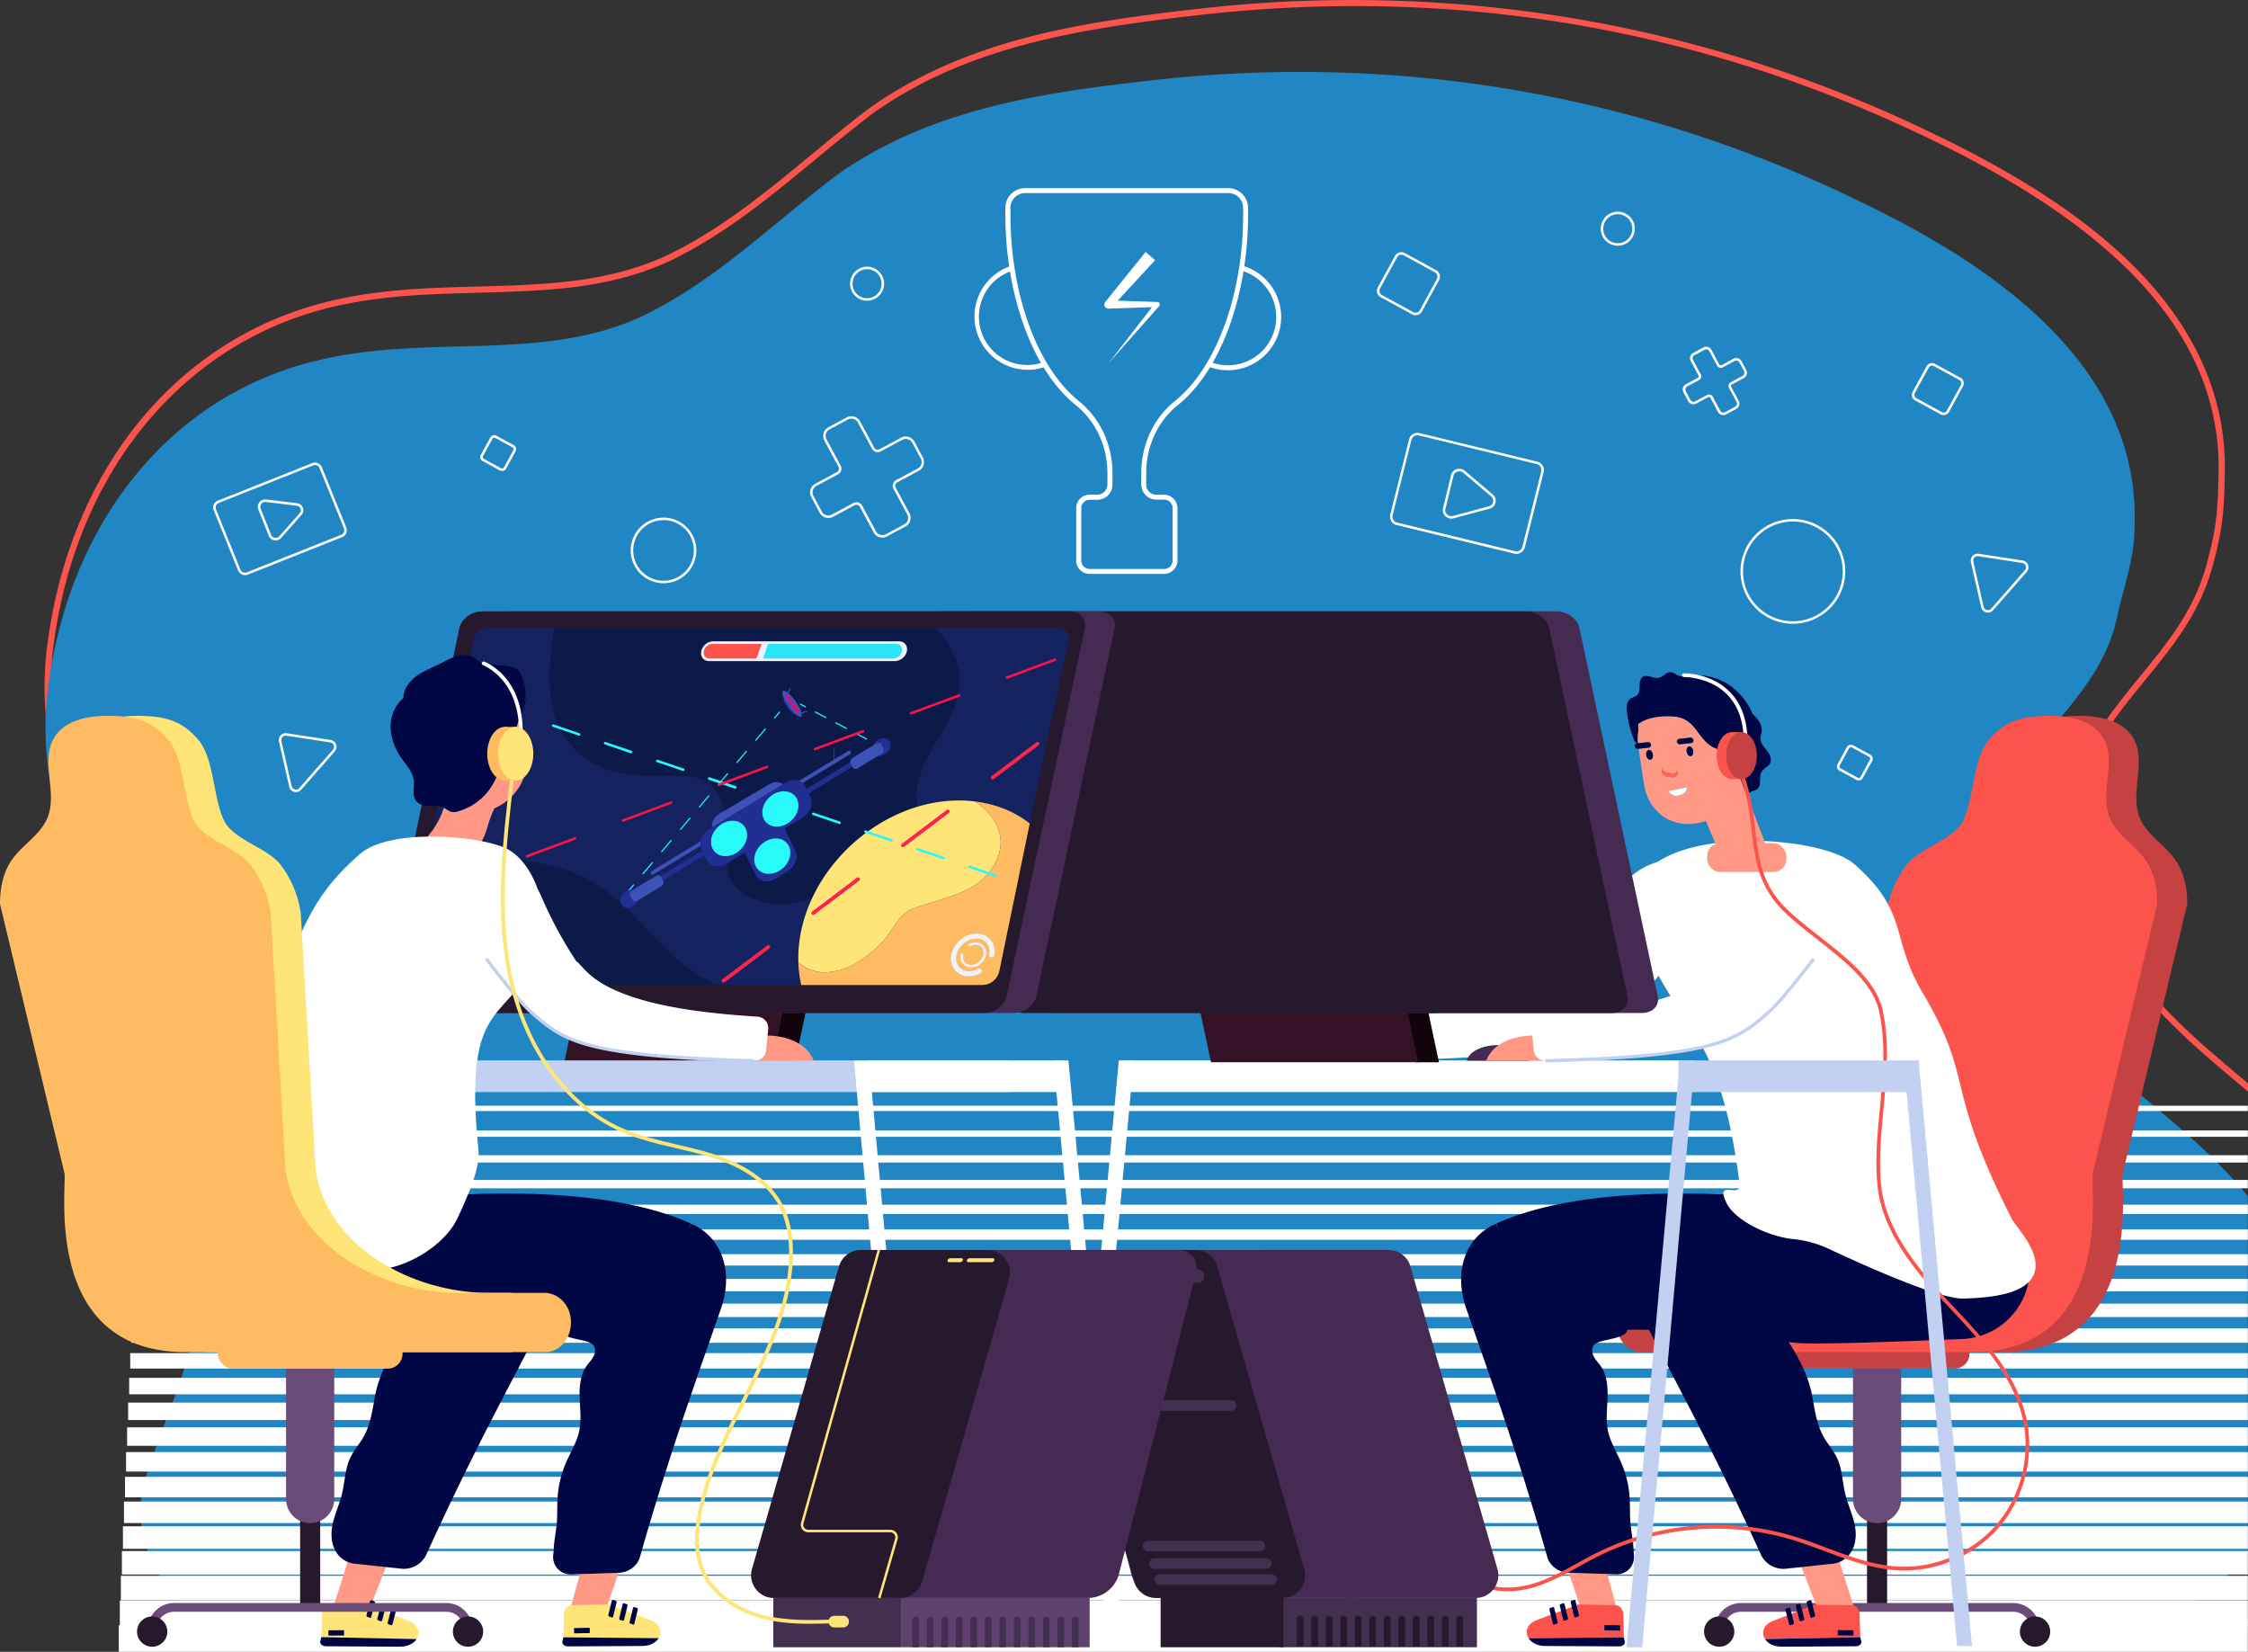 <svg id="Слой_1" data-name="Слой 1" xmlns="http://www.w3.org/2000/svg" viewBox="0 0 1800.01 1322.49"><rect x="0" y="0" width="1800.01" height="1322.49" fill="#333333" stroke="none"/><defs><style>.cls-1{fill:#fc544c;}.cls-2{fill:#2186c4;}.cls-3{fill:#fff;}.cls-4{fill:#26182d;}.cls-5{fill:#6a4c7a;}.cls-6{fill:#c64242;}.cls-7{fill:#000543;}.cls-8{fill:#ff9985;}.cls-9{fill:#ffa27f;}.cls-10{fill:#fa694f;}.cls-11{fill:#452a51;}.cls-12{fill:#c2d1f2;}.cls-13{fill:#12040b;}.cls-14{fill:#321224;}.cls-15{fill:#432f4f;}.cls-16{fill:#ffe578;}.cls-17{fill:#0c1a49;}.cls-18{fill:#142360;}.cls-19{opacity:0.48;}.cls-20{fill:#ffbb61;}.cls-21{fill:#17ecfc;}.cls-22{fill:#17f1fc;}.cls-23{fill:#eef3ff;}.cls-24{fill:#2be4f7;}.cls-25{fill:#212f93;}.cls-26{fill:#3d52b7;}.cls-27{fill:#fc0067;}.cls-28{fill:#fc244d;}.cls-29{fill:#28f9f9;}.cls-30{fill:#ff1049;}.cls-31{fill:#5e416d;}</style></defs><path class="cls-1" d="M2245.18,1346.36H795.06c-45.6,0-87.07-19.71-110.93-52.72-19.13-26.46-24.2-57.56-14.29-87.58,4.66-14.11,9.86-28,14.89-41.52,9.38-25.12,19.07-51.09,25.52-78.94a304.92,304.92,0,0,0,6.53-41.64v-.16c1.4-53.57-9.5-109.68-31.51-162.25-1-2.33-4-9.91-8.08-20.4C662.8,824.51,636,756.32,623.79,731c-31.14-63.27-43.56-126.59-35.93-183.15,17.78-138,102.56-241.7,221.25-270.54,39.34-9.74,79.63-10.84,118.59-11.9,54.54-1.49,106-2.89,154.78-26,42.88-20.88,77.88-49.73,114.93-80.28,15-12.37,30.51-25.15,46.58-37.38,76.45-54.15,165.85-67.93,266.32-79.26C1713.47,20.4,1909,54.19,2091.56,142.9c159.51,76.53,234.64,165.63,229.69,272.47-.31,24.05-1.86,40.51-9.81,69-10,35.75-30.68,61.08-52.58,87.89-16.41,20.07-33.37,40.83-45.59,66.41a123.75,123.75,0,0,0-13.73,59.41,140.31,140.31,0,0,0,16.63,62.48c35.26,65.64,78.41,102,120.13,137.11l8.7,7.21v-6.42l-5.48-4.61c-43.27-36.44-84.14-70.86-118.93-135.65-20.5-38.64-21.55-81.37-2.85-117.29,12-25.12,28.77-45.64,45-65.49,21.27-26,43.26-52.95,53.52-89.7,8.1-29,9.68-45.78,10-70.19,3-63.84-22.65-122.61-76.12-174.68-37.33-36.35-88.49-69.86-156.39-102.44a1064.4,1064.4,0,0,0-290.77-93,1078.1,1078.1,0,0,0-293.21-7.89c-47.52,5.36-93.9,11.12-139,22.61-50.92,13-93.34,31.8-129.75,57.59-16.22,12.34-31.76,25.15-46.8,37.55-36.82,30.35-71.59,59-113.92,79.63-47.76,22.68-98.75,24.07-152.74,25.54-39.23,1.07-79.79,2.17-119.65,12-59.63,14.49-112,47.78-151.54,96.28C617.15,416.88,591.74,478.6,582.9,547.2c-7.76,57.53,4.82,121.85,36.39,186C631.41,758.32,659.19,829,672.55,863c4.13,10.53,7.12,18.13,8.12,20.51,21.73,51.9,32.49,107.26,31.12,160.11a296.9,296.9,0,0,1-6.42,40.88c-6.36,27.53-16,53.35-25.32,78.32-5,13.52-10.27,27.5-15,41.7-10.43,31.58-5.1,64.28,15,92.08,24.8,34.31,67.78,54.79,115,54.79H2245.18a242.39,242.39,0,0,0,99.7-21.23l-2.07-4.55A237.45,237.45,0,0,1,2245.18,1346.36Z" transform="translate(-544.99 -31.05)"/><path class="cls-2" d="M2344.84,988.65c-63.31-76.22-136.76-101.91-192-204.46-20.32-38.19-20.62-80.39-2.78-114.56,27-56.28,78.1-84.41,90.6-146.72,5.45-24.12,13.13-44.22,13.44-68.33,6.36-136.67-125.46-217.07-222.09-263.3-182.47-88.43-374.29-116.57-559.89-96.47-89.38,10-180.22,22.11-257.06,76.38-53,40.19-96.91,84.41-154.88,112.55C979.57,321.93,887.5,297.81,798,319.92,681.82,348.05,600.67,448.55,583.53,581.2c-7.89,58.28,7,120.59,34.75,176.86,15.18,31.41,54.92,134.35,59,144.14,20.74,49.4,31.43,103.18,30.09,154.5a287.41,287.41,0,0,1-6.22,39.57c-9.46,40.79-25.91,76.4-38.77,115.23-22.88,69.06,38,137.6,122.61,137.6H2178.61c67.89,0,129.75-28.88,166.23-74.68Z" transform="translate(-544.99 -31.05)"/><rect class="cls-3" x="112.59" y="885.28" width="1687.27" height="4.25"/><rect class="cls-3" x="111.76" y="905.09" width="1688.1" height="5.06"/><rect class="cls-3" x="110.92" y="924.9" width="1688.93" height="5.87"/><rect class="cls-3" x="110.09" y="944.71" width="1689.76" height="6.68"/><rect class="cls-3" x="109.26" y="964.51" width="1690.6" height="7.49"/><rect class="cls-3" x="108.43" y="984.32" width="1691.43" height="8.3"/><rect class="cls-3" x="107.6" y="1004.13" width="1692.26" height="9.11"/><rect class="cls-3" x="106.76" y="1023.94" width="1693.09" height="9.92"/><rect class="cls-3" x="105.93" y="1043.74" width="1693.92" height="10.73"/><rect class="cls-3" x="105.1" y="1063.55" width="1694.76" height="11.54"/><rect class="cls-3" x="104.27" y="1083.36" width="1695.59" height="12.34"/><rect class="cls-3" x="103.44" y="1103.17" width="1696.42" height="13.15"/><rect class="cls-3" x="102.6" y="1122.97" width="1697.25" height="13.96"/><rect class="cls-3" x="101.77" y="1142.78" width="1698.08" height="14.77"/><rect class="cls-3" x="100.94" y="1162.59" width="1698.92" height="15.58"/><rect class="cls-3" x="100.11" y="1182.4" width="1699.75" height="16.39"/><rect class="cls-3" x="99.28" y="1202.2" width="1700.58" height="17.2"/><rect class="cls-3" x="98.44" y="1222.01" width="1701.41" height="18.01"/><rect class="cls-3" x="97.61" y="1241.82" width="1702.25" height="18.82"/><rect class="cls-3" x="96.78" y="1261.63" width="1703.08" height="19.62"/><rect class="cls-3" x="95.95" y="1281.44" width="1703.91" height="20.43"/><rect class="cls-3" x="95.11" y="1301.24" width="1704.74" height="21.24"/><rect class="cls-4" x="1494.96" y="1199.98" width="16.09" height="87.17"/><path class="cls-5" d="M2048,1250.53a19.3,19.3,0,0,0,19.3-19.3V1120.86h-38.6v110.37A19.3,19.3,0,0,0,2048,1250.53Z" transform="translate(-544.99 -31.05)"/><rect class="cls-6" x="1974.01" y="1102.19" width="147.97" height="24.67" rx="12" transform="translate(3551 2198) rotate(180)"/><path class="cls-5" d="M2174.49,1339.05a3.5,3.5,0,0,1-3.5-3.5,14.08,14.08,0,0,0-14.07-14.07H1939.07a14.09,14.09,0,0,0-14.08,14.07,3.5,3.5,0,0,1-7,0,21.1,21.1,0,0,1,21.08-21.07h217.85a21.09,21.09,0,0,1,21.07,21.07A3.5,3.5,0,0,1,2174.49,1339.05Z" transform="translate(-544.99 -31.05)"/><path class="cls-6" d="M1839.54,1085.18c1.87-11.27,11-19,20.89-19h69c61.68,0,129.75-37.8,138.31-98.89l11.81-204.78a82.71,82.71,0,0,1,16.07-38.91l.21-.27c10.45-13.53,37.25-19.62,45-34.93,8.86-17.56,7.93-49.42,20.4-64.52,13.11-15.88,27.38-19.85,50.4-19.64,15.45.15,33,3.92,41.22,17.26,11.34,18.36-2.62,43.7,5.3,63.85,5.77,14.71,21.59,22.64,29.92,36,6.17,9.9,8.23,21.58,8.28,33.48l-51.58,215.44c-2.37,10.09,18.88,143.39-97.38,143.39H1859.67C1847,1113.63,1837,1100.36,1839.54,1085.18Z" transform="translate(-544.99 -31.05)"/><path class="cls-1" d="M1886.55,1066.14h18.82c61.69,0,129.75-37.8,138.31-98.89l11.81-204.78a82.73,82.73,0,0,1,16.08-38.91l.21-.27c10.44-13.53,37.24-19.62,45-34.93,8.87-17.56,7.93-49.42,20.41-64.52,13.11-15.88,27.38-19.85,50.4-19.64,15.44.15,33,3.92,41.22,17.26,11.34,18.36-2.62,43.7,5.29,63.85,5.78,14.71,21.59,22.64,29.92,36,6.17,9.9,8.24,21.58,8.28,33.48l-51.58,215.44c-2.36,10.09,18.88,143.39-97.38,143.39H1886.55Z" transform="translate(-544.99 -31.05)"/><path class="cls-3" d="M1417.47,490.53a10.79,10.79,0,0,1-10.77-10.78V437.89a10.77,10.77,0,0,1,10.77-10.77h6.09a8.18,8.18,0,0,0,8.16-8.17v-8.88c0-21.81-9.29-41.78-25.48-54.79C1372.1,327.83,1350,267.9,1350,202.58c0-1.8,0-3.6,0-5.4a15.84,15.84,0,0,1,15.71-15.51l162.87,0a15.84,15.84,0,0,1,15.72,15.51c0,1.79.05,3.59.05,5.4,0,65.31-22,125.26-56.14,152.72-16.18,13-25.46,33-25.45,54.8v8.88a8.16,8.16,0,0,0,8.16,8.17h6.1a10.77,10.77,0,0,1,10.77,10.78v41.86a10.78,10.78,0,0,1-10.77,10.77l-59.63,0Zm111.19-304.9-162.88,0a11.82,11.82,0,0,0-11.71,11.59c0,1.76,0,3.54,0,5.32,0,64.15,21.49,122.86,54.72,149.58,17.13,13.78,27,34.88,27,57.91V419a12.17,12.17,0,0,1-12.16,12.17h-6.09a6.78,6.78,0,0,0-6.77,6.77v41.86a6.78,6.78,0,0,0,6.77,6.78l59.63,0a6.78,6.78,0,0,0,6.77-6.77V437.88a6.78,6.78,0,0,0-6.77-6.78H1471a12.18,12.18,0,0,1-12.17-12.17v-8.88c0-23,9.81-44.13,26.94-57.92,33.21-26.73,54.66-85.45,54.65-149.6,0-1.78,0-3.56-.05-5.33A11.82,11.82,0,0,0,1528.66,185.63Z" transform="translate(-544.99 -31.05)"/><path class="cls-7" d="M2005.06,1181.17c3.34,6,8,11.1,10.94,17.28,4.18,8.94,4.19,19.21,6.53,28.79,1.76,7.19,4.84,14,6.76,21.14s2.58,15-.44,21.77c-24.67-44-39.5-92.77-62.85-137.44-3.76-7.2-7.74-14.28-11.65-21.39-4.14-7.53-6.8-18.31,3.69-22.13,6.58-2.4,10.76,3.22,14,8.18,10.6,16.24,20.54,32.35,24.07,51.62C1998.11,1159.93,1999.53,1171.31,2005.06,1181.17Z" transform="translate(-544.99 -31.05)"/><path class="cls-7" d="M1826.93,1105c-2.09.66-4.31,1.41-5.69,3.11-2,2.46-1.57,6.15-.11,9s3.77,5,5.58,7.65c5,7.25,5.79,16.61,5.48,25.43s-1.48,17.77.33,26.41c1.94,9.21,7.13,17.35,10.82,26a84.12,84.12,0,0,1,6.48,26.76c.54,7.47.07,15,.8,22.44,1.08,11,4.64,22.54.18,32.62-19.79-54.78-37.1-110.42-54.4-166-2-6.33-4-13-2.42-19.48,2.66-11.2,14.86-17.41,26.22-19.28,6.79-1.12,14.16-1.13,20.08,2.39,4.28,2.54,10.54,10.94,6.7,16C1843.86,1102.12,1831.59,1103.47,1826.93,1105Z" transform="translate(-544.99 -31.05)"/><polygon class="cls-8" points="1279.94 1234.38 1296.39 1294.27 1268.85 1296.49 1247.24 1233.28 1279.94 1234.38"/><path class="cls-1" d="M1775.56,1328.11l33.14-12.46,29.63.53c3.57.07,6.44,3.39,6.53,7.55l.35,18.2-76.29.7C1765.81,1337.69,1767.45,1331.15,1775.56,1328.11Z" transform="translate(-544.99 -31.05)"/><path class="cls-7" d="M1845.21,1341.92l.79,3.34c.48,2.07-1.68,4-4.53,3.94l-59.27-.32c-6.47,0-11.07-2.74-13.28-6.25Z" transform="translate(-544.99 -31.05)"/><path class="cls-7" d="M1806.43,1326l2.22-.75a1,1,0,0,0,.59-1.23l-2.78-11.37a.84.84,0,0,0-1-.68l-2.22.75a1,1,0,0,0-.58,1.23l2.77,11.38A.84.84,0,0,0,1806.43,1326Z" transform="translate(-544.99 -31.05)"/><path class="cls-7" d="M1797.7,1328.67l2.22-.75a1,1,0,0,0,.59-1.22l-2.78-11.38a.83.83,0,0,0-1-.67l-2.22.75a1,1,0,0,0-.58,1.22l2.77,11.38A.83.83,0,0,0,1797.7,1328.67Z" transform="translate(-544.99 -31.05)"/><path class="cls-7" d="M1789.41,1331.75l2.22-.75a1,1,0,0,0,.58-1.22l-2.77-11.38a.83.83,0,0,0-1-.67l-2.22.74a1,1,0,0,0-.59,1.23l2.78,11.38A.83.83,0,0,0,1789.41,1331.75Z" transform="translate(-544.99 -31.05)"/><rect class="cls-7" x="1827.11" y="1336.33" width="12.57" height="4.24" rx="0.28" transform="matrix(-1, -0.02, 0.02, -1, 3097.57, 2678.42)"/><path class="cls-7" d="M1742.82,1010.8l2.48,4.91-2.11-5.07c77.19-34.91,206.32-23.33,258.23-16.75l5.84.74-.08.58c6.51,1,125.75,2.49,137.91,3.22l22.31,30.69a56.37,56.37,0,0,1-51.27,74c-54.28,2.17-120,4.78-135.15,2.92-49.32-6.07-109.63-13.5-161.1-9a7.75,7.75,0,0,0-6.83,9.72q2.67,10,5.6,20.84c11.58,42.88,26,96.24,34.54,147.41a14.27,14.27,0,0,1-3.14,11.71,14.1,14.1,0,0,1-10.74,4.79h-.46l-38.31-1.33c-7.2-.21-14.57-5.3-16.58-12.37-24.59-86.78-52.39-162.46-65.16-199.85C1709.3,1050.2,1717.3,1022,1742.82,1010.8Z" transform="translate(-544.99 -31.05)"/><path class="cls-3" d="M1937.85,978.82c1.59,12.69-19.9-4.65-10.51,15.21,6.47,13.7,32.86,27.06,53.9,29.13a85.75,85.75,0,0,1,28.16,7.8c25.62,12,87.67,40.21,107.54,39.75,27.11-.63,57.75-5,58-26.51.21-15-16.39-31.87-19.31-37.67-55-109-29-109-70.5-179.5-27.08-45.25-10.77-64.73-55-103.83-23.65-20.89-118.23-28.42-157.53-2.23-25.4,16.92-17.09,50.21-10.9,66.36C1887.58,854.78,1922,852.2,1937.85,978.82Z" transform="translate(-544.99 -31.05)"/><path class="cls-8" d="M1669.45,879.6h-47.59c8.77-21.74,38.8-20.1,38.8-20.1Z" transform="translate(-544.99 -31.05)"/><path class="cls-3" d="M1850.86,838.78s40.57-46,48.86-65.63L1910.64,747c16.18-38.38-54.45-37.45-70.69,1.1a329,329,0,0,1-28.49,52.65l-.35-.26-6.07,6.46c-26.43,28.25-95.72,34.71-138.19,37.43a9.21,9.21,0,0,0-8.56,10.14l1.66,16.82a9.3,9.3,0,0,0,9.5,8.34C1818,875.72,1823,861,1850.86,838.78Z" transform="translate(-544.99 -31.05)"/><rect class="cls-3" x="898.73" y="849.01" width="458.39" height="25.32"/><circle class="cls-4" cx="1376.59" cy="1306.31" r="12.13"/><circle class="cls-4" cx="1629.5" cy="1306.31" r="12.13"/><polygon class="cls-3" points="852.18 1318.05 895.84 849.01 907.82 849.01 864.16 1318.05 852.18 1318.05"/><polygon class="cls-8" points="1466.62 1230.6 1485.1 1288.67 1457.85 1294.23 1434.12 1233.45 1466.62 1230.6"/><path class="cls-7" d="M1937.49,1025.59c4,18.29,18.08,50.54,34.38,87.76,18.13,41.42,40.69,93,57.29,143.67a19.93,19.93,0,0,1-16.51,26l-.31,0-37.29,4a19.89,19.89,0,0,1-20.22-11.59c-29.23-64.17-52.85-109.35-71.83-145.65-16.35-31.27-28.17-53.87-35.58-73.61l-1.88-5Z" transform="translate(-544.99 -31.05)"/><path class="cls-1" d="M1964.75,1328.74l33-12.82,29.64.2c3.57,0,6.48,3.32,6.61,7.48l.56,18.19-76.28,1.55C1955.11,1338.44,1956.68,1331.88,1964.75,1328.74Z" transform="translate(-544.99 -31.05)"/><path class="cls-7" d="M2034.56,1341.79l.82,3.32c.51,2.07-1.64,4-4.48,4l-59.27.34c-6.47,0-11.1-2.62-13.35-6.11Z" transform="translate(-544.99 -31.05)"/><path class="cls-7" d="M1995.6,1326.26l2.22-.77a1,1,0,0,0,.57-1.23l-2.9-11.35a.84.84,0,0,0-1.06-.66l-2.21.77a1,1,0,0,0-.58,1.24l2.9,11.34A.84.84,0,0,0,1995.6,1326.26Z" transform="translate(-544.99 -31.05)"/><path class="cls-7" d="M1986.9,1329.07l2.22-.78a1,1,0,0,0,.57-1.23l-2.9-11.35a.84.84,0,0,0-1.06-.66l-2.21.77a1,1,0,0,0-.58,1.24l2.91,11.34A.84.84,0,0,0,1986.9,1329.07Z" transform="translate(-544.99 -31.05)"/><path class="cls-7" d="M1978.64,1332.23l2.22-.77a1,1,0,0,0,.57-1.23l-2.9-11.35a.84.84,0,0,0-1.06-.66l-2.21.77a1,1,0,0,0-.58,1.24l2.91,11.34A.83.83,0,0,0,1978.64,1332.23Z" transform="translate(-544.99 -31.05)"/><rect class="cls-7" x="2016.42" y="1336.32" width="12.57" height="4.24" rx="0.28" transform="translate(3491.33 2659.48) rotate(-179.61)"/><path class="cls-9" d="M1857,615.53a34.84,34.84,0,0,1,1.84-6.17,19.19,19.19,0,0,0-2,1.35A13.28,13.28,0,0,0,1857,615.53Z" transform="translate(-544.99 -31.05)"/><path class="cls-8" d="M1964.92,723.2l-20.56-53.78L1938.09,653c4.37-1.19,7.56-5.74,7.48-11.23-.11-6.45-4.69-11.74-10.25-11.81a8.69,8.69,0,0,0-1.26.09l0-.16-6.65,2.16c-24-1.31-20.39-25.77-42.23-27.32-14.26-1-22.41,2.25-26.36,4.64a34.84,34.84,0,0,0-1.84,6.17,35.71,35.71,0,0,0-.54,10.62l8-.87a2.37,2.37,0,0,1,2.61,2,2.17,2.17,0,0,1-2,2.44l-8,.87,4.21,27.75c3.13,20.63,19.08,34.51,39.93,32.16a43.82,43.82,0,0,0,9.71-2.26l14.69,35Zm-67.35-94.56c1.46-.16,2.9,1.46,3.21,3.61s-.61,4-2.06,4.18-2.9-1.46-3.21-3.61S1896.12,628.79,1897.57,628.64Zm-7.84-6.09,8.6-.93a2.37,2.37,0,0,1,2.6,1.94,2.16,2.16,0,0,1-2,2.44l-8.6.93a2.37,2.37,0,0,1-2.61-1.94A2.17,2.17,0,0,1,1889.73,622.55Zm-23.35,16.77c-1.46.16-2.89-1.46-3.21-3.61s.61-4,2.07-4.18,2.89,1.46,3.21,3.61S1867.84,639.16,1866.38,639.32Zm9.29,7.68.22-.76a4.68,4.68,0,0,0,3.78,3.3l4.64.71a3.42,3.42,0,0,0,3.57-1.76l.15.41a3.39,3.39,0,0,1-3.85,4.48l-4.65-.71A4.58,4.58,0,0,1,1875.67,647Zm13.7,20.89s-5.78,1.78-8.16-3.55l14.53-3C1895.82,663.61,1894.86,666.48,1889.37,667.89Z" transform="translate(-544.99 -31.05)"/><path class="cls-3" d="M1881.21,664.34c2.38,5.33,8.16,3.55,8.16,3.55,5.49-1.41,6.45-4.28,6.37-6.53Z" transform="translate(-544.99 -31.05)"/><path class="cls-7" d="M1887.76,625a2.37,2.37,0,0,0,2.61,1.94l8.6-.93a2.16,2.16,0,0,0,2-2.44,2.37,2.37,0,0,0-2.6-1.94l-8.6.93A2.17,2.17,0,0,0,1887.76,625Z" transform="translate(-544.99 -31.05)"/><path class="cls-7" d="M1867,627.23a2.37,2.37,0,0,0-2.61-2l-8,.87a35.71,35.71,0,0,1,.54-10.62,13.28,13.28,0,0,1-.12-4.82,19.19,19.19,0,0,1,2-1.35c4-2.39,12.1-5.65,26.36-4.64,21.84,1.55,18.22,26,42.23,27.32l6.65-2.16,0,.16a8.69,8.69,0,0,1,1.26-.09c5.56.07,10.14,5.36,10.25,11.81.08,5.49-3.11,10-7.48,11.23l6.27,16.43a6.71,6.71,0,0,1,1.65-3.75c1.52-1.44,4-1.44,5.76-2.63,4.2-2.87,1.25-9.7,3.77-14,1.7-2.91,5.67-4.19,7-7.26s-.55-7-2.79-9.82-4.94-5.82-5.07-9.36c-.08-2.15.82-4.2,1-6.34.43-5.21-3.46-9.9-7.42-13.63,0,0-10.91-30.68-45.5-31-.87,0-1.71,0-2.55,0a6,6,0,0,0-2-.69c-1.93-.23-3.36.79-5,1.35-.65.1-1.27.22-1.9.34a3.74,3.74,0,0,1-.8-.08c-2.12-.4-4.08-2.25-6.21-2.94-5.14-1.66-7.27,4-12,4.28-3.22.21-7.15-2.08-10.21-1.55-3.22.55-4.09,3.91-4.2,7s.07,6.59-2.12,8.48c-1.33,1.14-3.37,1.5-4.89,2.46-3.71,2.31-3.73,7.55-3,12.37a100.22,100.22,0,0,0,4.51,18.31c.73,2.14,1.2,3.74,3.4,5.23a2.15,2.15,0,0,0-1.86,2.42,2.38,2.38,0,0,0,2.61,2l.55-.06,8-.87A2.17,2.17,0,0,0,1867,627.23Z" transform="translate(-544.99 -31.05)"/><path class="cls-7" d="M1865.24,631.53c-1.46.16-2.38,2-2.07,4.18s1.75,3.77,3.21,3.61,2.38-2,2.07-4.18S1866.7,631.37,1865.24,631.53Z" transform="translate(-544.99 -31.05)"/><path class="cls-7" d="M1898.72,636.43c1.45-.16,2.38-2,2.06-4.18s-1.75-3.77-3.21-3.61-2.38,2-2.06,4.18S1897.26,636.58,1898.72,636.43Z" transform="translate(-544.99 -31.05)"/><path class="cls-10" d="M1888,648.9l-.15-.41a3.42,3.42,0,0,1-3.57,1.76l-4.64-.71a4.68,4.68,0,0,1-3.78-3.3l-.22.76a4.58,4.58,0,0,0,3.86,5.67l4.65.71A3.39,3.39,0,0,0,1888,648.9Z" transform="translate(-544.99 -31.05)"/><path class="cls-11" d="M1769.3,880.32c-1.26-7-11.92-12.54-24.87-12.54s-23.62,5.5-24.88,12.54Z" transform="translate(-544.99 -31.05)"/><ellipse class="cls-1" cx="1386.81" cy="604.98" rx="12.31" ry="18.8"/><rect class="cls-1" x="1386.29" y="586.19" width="8.64" height="4.21"/><rect class="cls-1" x="1386.29" y="619.57" width="8.64" height="4.21"/><path class="cls-3" d="M1942.71,628.81a1.51,1.51,0,0,1-1.5-1.54c.43-17.33-4.07-30.88-13.38-40.26-13.95-14.07-34.26-13.91-34.44-13.9a1.5,1.5,0,0,1-1.52-1.48,1.49,1.49,0,0,1,1.47-1.52c.88,0,21.72-.22,36.6,14.76,9.92,10,14.72,24.28,14.27,42.47A1.5,1.5,0,0,1,1942.71,628.81Z" transform="translate(-544.99 -31.05)"/><path class="cls-8" d="M1782.56,880.26H1735c8.78-21.74,38.8-20.1,38.8-20.1Z" transform="translate(-544.99 -31.05)"/><path class="cls-3" d="M1964,839.45s40.57-46,48.86-65.63c0,0,10.92-26.17,10.92-26.18,15.43-34.44-54.45-37.46-70.69,1.09a329.36,329.36,0,0,1-28.48,52.65l-.36-.25-6.07,6.45C1891.72,835.83,1822.43,842.3,1780,845a9.19,9.19,0,0,0-8.55,10.13l1.66,16.83a9.29,9.29,0,0,0,9.49,8.34C1931.06,876.38,1936.08,861.61,1964,839.45Z" transform="translate(-544.99 -31.05)"/><path class="cls-12" d="M1782.56,881.65c130-3.44,150.53-15.1,173.31-33.84A134,134,0,0,0,1973,831c6.8-8,16.69-20,25.19-31.49L1996,798c-8.46,11.42-18.31,23.35-25.08,31.35a130.66,130.66,0,0,1-16.77,16.45c-22.35,18.38-42.59,29.82-171.69,33.24Z" transform="translate(-544.99 -31.05)"/><path class="cls-13" d="M1648.34,740.56l30,141h18.85l-26.51-124.7C1668.74,747.87,1658.75,740.56,1648.34,740.56Z" transform="translate(-544.99 -31.05)"/><polygon class="cls-14" points="969.68 850.49 939.05 706.46 1105 706.46 1135.62 850.49 969.68 850.49"/><path class="cls-11" d="M1859.79,842.1h-470c-8.51,0-16.69-6-18.25-13.34l-62.71-294.9c-1.57-7.36,4.07-13.33,12.58-13.33h470c8.52,0,16.69,6,18.25,13.33l62.71,294.9C1873.94,836.13,1868.3,842.1,1859.79,842.1Z" transform="translate(-544.99 -31.05)"/><path class="cls-4" d="M1835.57,842.1h-470c-8.52,0-16.69-6-18.25-13.34l-62.71-294.9c-1.57-7.36,4.07-13.33,12.58-13.33h470c8.52,0,16.69,6,18.25,13.33l62.71,294.9C1849.72,836.13,1844.08,842.1,1835.57,842.1Z" transform="translate(-544.99 -31.05)"/><rect class="cls-8" x="1366.94" y="675.07" width="63.41" height="23.1" rx="10.25"/><path class="cls-3" d="M1469.87,239.35,1435.14,277l-2.51-5.47,39,1.29h.13a2,2,0,0,1,1.92,2.05,1.92,1.92,0,0,1-.5,1.25l-40.58,45.75,37.48-48.33,1.55,3.31-39,1.29a3.25,3.25,0,0,1-2.64-5.29l.14-.18,32.17-39.9Z" transform="translate(-544.99 -31.05)"/><path class="cls-3" d="M1367.73,327.12A42.67,42.67,0,0,1,1354.35,244l1.25,3.8a38.67,38.67,0,1,0,26,72.8l1.43,3.74a42.88,42.88,0,0,1-12.55,2.73Q1369.13,327.12,1367.73,327.12Z" transform="translate(-544.99 -31.05)"/><path class="cls-3" d="M1528.2,327.45c-.59,0-1.18,0-1.77,0a42.8,42.8,0,0,1-12.61-2.44l1.34-3.77a38.67,38.67,0,1,0,24.36-73.38l1.17-3.83a42.67,42.67,0,0,1-12.49,83.46Z" transform="translate(-544.99 -31.05)"/><path class="cls-3" d="M1239.28,271.83a13.63,13.63,0,1,1,13.63-13.63A13.65,13.65,0,0,1,1239.28,271.83Zm0-25.26a11.63,11.63,0,1,0,11.63,11.63A11.65,11.65,0,0,0,1239.28,246.57Z" transform="translate(-544.99 -31.05)"/><path class="cls-3" d="M1251.5,461.46a7.68,7.68,0,0,1-2.28-.34,7.85,7.85,0,0,1-4.67-3.82l-11-20.44a3.13,3.13,0,0,0-1.88-1.52,3.09,3.09,0,0,0-2.4.24L1212,444.84a7.88,7.88,0,0,1-10.67-3.22L1194.61,429a7.88,7.88,0,0,1,3.22-10.67l17.27-9.27a3.17,3.17,0,0,0,1.53-1.87,3.13,3.13,0,0,0-.24-2.4l-11.29-21a7.89,7.89,0,0,1,3.22-10.68l14.7-7.89a7.88,7.88,0,0,1,10.67,3.22l11.29,21a3.16,3.16,0,0,0,4.28,1.29l17.27-9.27a7.88,7.88,0,0,1,10.67,3.22l6.76,12.6a7.89,7.89,0,0,1-3.22,10.67l-17.27,9.26a3.18,3.18,0,0,0-1.29,4.28l11,20.44a7.88,7.88,0,0,1-3.22,10.67l-14.71,7.89A7.81,7.81,0,0,1,1251.5,461.46Zm-20.7-28.26a5.07,5.07,0,0,1,1.49.22,5.15,5.15,0,0,1,3.06,2.5l11,20.44a5.87,5.87,0,0,0,8,2.4l14.7-7.89a5.88,5.88,0,0,0,2.41-8l-11-20.43a5.16,5.16,0,0,1,2.11-7l17.26-9.26a5.9,5.9,0,0,0,2.41-8l-6.76-12.59a5.9,5.9,0,0,0-8-2.41l-17.27,9.27a5.16,5.16,0,0,1-7-2.1l-11.29-21a5.9,5.9,0,0,0-8-2.41l-14.71,7.9a5.81,5.81,0,0,0-2.85,3.48,5.87,5.87,0,0,0,.45,4.48l11.29,21a5.16,5.16,0,0,1-2.11,7l-17.27,9.27a5.91,5.91,0,0,0-2.4,8l6.76,12.59a5.83,5.83,0,0,0,3.49,2.85,5.76,5.76,0,0,0,4.47-.45l17.27-9.27A5.28,5.28,0,0,1,1230.8,433.2Z" transform="translate(-544.99 -31.05)"/><path class="cls-3" d="M1924.81,363.4a4.68,4.68,0,0,1-1.39-.21,4.79,4.79,0,0,1-2.85-2.33l-6.06-11.3a1.3,1.3,0,0,0-1.76-.53l-9.55,5.12a4.8,4.8,0,0,1-6.51-2l-3.74-7a4.82,4.82,0,0,1,2-6.51l9.55-5.12a1.28,1.28,0,0,0,.62-.77,1.26,1.26,0,0,0-.09-1l-6.25-11.64a4.83,4.83,0,0,1,2-6.51l8.14-4.36a4.79,4.79,0,0,1,6.5,2l6.25,11.64a1.3,1.3,0,0,0,1.76.53l9.55-5.13a4.8,4.8,0,0,1,6.5,2l3.74,7a4.81,4.81,0,0,1-2,6.51l-9.55,5.12a1.3,1.3,0,0,0-.53,1.76l6.06,11.3a4.8,4.8,0,0,1-2,6.51l-8.13,4.36A4.76,4.76,0,0,1,1924.81,363.4Zm-11.45-16.53a3.09,3.09,0,0,1,1,.15,3.27,3.27,0,0,1,2,1.59l6.06,11.31a2.83,2.83,0,0,0,1.67,1.36,2.78,2.78,0,0,0,2.13-.22l8.14-4.36a2.84,2.84,0,0,0,1.36-1.66,2.8,2.8,0,0,0-.22-2.14l-6.06-11.3a3.31,3.31,0,0,1,1.34-4.47l9.55-5.13a2.8,2.8,0,0,0,1.15-3.79l-3.74-7a2.81,2.81,0,0,0-3.8-1.15l-9.55,5.13a3.31,3.31,0,0,1-4.47-1.35l-6.24-11.63a2.81,2.81,0,0,0-3.8-1.15l-8.13,4.37a2.8,2.8,0,0,0-1.15,3.79l6.25,11.64a3.31,3.31,0,0,1-1.35,4.47l-9.55,5.12a2.82,2.82,0,0,0-1.15,3.8l3.74,7a2.83,2.83,0,0,0,1.67,1.36,2.78,2.78,0,0,0,2.13-.22l9.55-5.12A3.32,3.32,0,0,1,1913.36,346.87Z" transform="translate(-544.99 -31.05)"/><path class="cls-3" d="M782,665.23a5.78,5.78,0,0,1-1.37-.17,5.53,5.53,0,0,1-3.35-2.43,5.38,5.38,0,0,1-.7-1.72l-8.22-36.09a5.55,5.55,0,0,1,6.25-6.72l35.14,5.39a5.55,5.55,0,0,1,3.33,9.14l-26.92,30.71A5.53,5.53,0,0,1,782,665.23Zm-3.47-4.76a3.41,3.41,0,0,0,.45,1.1,3.56,3.56,0,0,0,5.68.45l26.92-30.71a3.56,3.56,0,0,0-2.14-5.85l-35.13-5.39a3.56,3.56,0,0,0-4,4.3Z" transform="translate(-544.99 -31.05)"/><path class="cls-3" d="M2136.76,521.53a5.43,5.43,0,0,1-1.37-.18,5.5,5.5,0,0,1-3.34-2.43,5.58,5.58,0,0,1-.71-1.71l-8.22-36.1a5.56,5.56,0,0,1,6.25-6.72l35.14,5.39a5.55,5.55,0,0,1,3.34,9.15l-26.92,30.7A5.54,5.54,0,0,1,2136.76,521.53Zm-3.47-4.77a3.43,3.43,0,0,0,.46,1.1,3.53,3.53,0,0,0,5.67.45l26.92-30.7a3.55,3.55,0,0,0-2.13-5.85l-35.14-5.39a3.55,3.55,0,0,0-4,4.3Z" transform="translate(-544.99 -31.05)"/><path class="cls-3" d="M947,408.15a3.58,3.58,0,0,1-1.74-.45l-13.79-7.53a3.66,3.66,0,0,1-1.45-5l7.53-13.78a3.65,3.65,0,0,1,5-1.46l13.78,7.53a3.67,3.67,0,0,1,1.46,5l-7.53,13.78A3.65,3.65,0,0,1,948,408,3.68,3.68,0,0,1,947,408.15Zm-6.24-26.63a1.66,1.66,0,0,0-1.46.86l-7.53,13.79a1.63,1.63,0,0,0-.13,1.26,1.69,1.69,0,0,0,.79,1l13.79,7.52a1.62,1.62,0,0,0,1.26.14,1.68,1.68,0,0,0,1-.79L956,391.5a1.66,1.66,0,0,0-.66-2.25l-13.78-7.52A1.61,1.61,0,0,0,940.74,381.52Z" transform="translate(-544.99 -31.05)"/><path class="cls-3" d="M2101.29,363.4a4.92,4.92,0,0,1-2.37-.61l-20.52-11.21a5,5,0,0,1-2-6.72l11.21-20.52a5,5,0,0,1,6.72-2l20.52,11.21a5,5,0,0,1,2,6.72l-11.21,20.52A5,5,0,0,1,2101.29,363.4Zm-23.1-17.58a3,3,0,0,0,1.17,4L2099.88,361a3,3,0,0,0,4-1.18l11.2-20.52a3,3,0,0,0-1.17-4l-20.52-11.21a3,3,0,0,0-4,1.17Z" transform="translate(-544.99 -31.05)"/><path class="cls-3" d="M2033.28,655.94a3.64,3.64,0,0,1-1.75-.44L2017.75,648a3.67,3.67,0,0,1-1.46-5l7.53-13.79a3.65,3.65,0,0,1,5-1.45l13.78,7.53a3.65,3.65,0,0,1,1.46,5L2036.49,654A3.64,3.64,0,0,1,2033.28,655.94Zm-15.23-12a1.65,1.65,0,0,0,.65,2.24l13.79,7.53a1.66,1.66,0,0,0,2.25-.66l7.52-13.78a1.63,1.63,0,0,0,.14-1.26,1.67,1.67,0,0,0-.79-1l-13.79-7.53a1.66,1.66,0,0,0-2.24.66Z" transform="translate(-544.99 -31.05)"/><path class="cls-3" d="M1678.44,283.44a5.84,5.84,0,0,1-2.79-.71L1650.55,269a5.84,5.84,0,0,1-2.32-7.92L1661.94,236a5.84,5.84,0,0,1,7.92-2.32l25.1,13.71a5.85,5.85,0,0,1,2.33,7.92l-13.72,25.11a5.8,5.8,0,0,1-5.13,3ZM1667.07,235a4.09,4.09,0,0,0-1.09.15,3.86,3.86,0,0,0-2.29,1.84L1650,262.06a3.84,3.84,0,0,0,1.53,5.2l25.1,13.71a3.81,3.81,0,0,0,2.92.32,3.86,3.86,0,0,0,2.29-1.84l13.71-25.11a3.84,3.84,0,0,0-1.53-5.2l-25.1-13.71A3.72,3.72,0,0,0,1667.07,235Z" transform="translate(-544.99 -31.05)"/><path class="cls-3" d="M1076.28,498a26.26,26.26,0,1,1,26.26-26.26A26.29,26.29,0,0,1,1076.28,498Zm0-50.52a24.26,24.26,0,1,0,24.26,24.26A24.28,24.28,0,0,0,1076.28,447.45Z" transform="translate(-544.99 -31.05)"/><path class="cls-3" d="M1980.58,530.45a41.93,41.93,0,1,1,41.93-41.93A42,42,0,0,1,1980.58,530.45Zm0-81.85a39.93,39.93,0,1,0,39.93,39.92A40,40,0,0,0,1980.58,448.6Z" transform="translate(-544.99 -31.05)"/><path class="cls-3" d="M1840.36,227.79A13.63,13.63,0,1,1,1854,214.16,13.65,13.65,0,0,1,1840.36,227.79Zm0-25.26A11.63,11.63,0,1,0,1852,214.16,11.65,11.65,0,0,0,1840.36,202.53Z" transform="translate(-544.99 -31.05)"/><path class="cls-3" d="M741.17,491.56a6.08,6.08,0,0,1-5.57-3.84l-19.44-48.06a6.17,6.17,0,0,1,0-4.7,5.57,5.57,0,0,1,3.1-3l75.88-30.18a6,6,0,0,1,7.62,3.45l19.44,48.05a6.17,6.17,0,0,1,0,4.7,5.63,5.63,0,0,1-3.09,3.05l-75.88,30.17A5.55,5.55,0,0,1,741.17,491.56Zm56.06-88.21a3.59,3.59,0,0,0-1.32.25L720,433.78a3.58,3.58,0,0,0-2,2,4.12,4.12,0,0,0,0,3.16L737.46,487a4,4,0,0,0,5,2.34l75.88-30.18a3.66,3.66,0,0,0,2-2,4.14,4.14,0,0,0,0-3.17l-19.44-48.05A4.06,4.06,0,0,0,797.23,403.35Z" transform="translate(-544.99 -31.05)"/><path class="cls-3" d="M765.64,463.7a5.51,5.51,0,0,1-1.06-.1,5.65,5.65,0,0,1-4.33-3.48l-8.46-21.28a5.64,5.64,0,0,1,.82-5.59,6,6,0,0,1,2.54-1.93,6.17,6.17,0,0,1,3-.38l24.68,3a5.65,5.65,0,0,1,3.55,9.44l-16.2,18.25A6,6,0,0,1,765.64,463.7Zm-8.25-30.8a4,4,0,0,0-1.5.28,4,4,0,0,0-1.7,1.29,3.68,3.68,0,0,0-.54,3.63l8.46,21.28a3.65,3.65,0,0,0,2.82,2.25,4,4,0,0,0,3.73-1.3l16.2-18.25a3.65,3.65,0,0,0-2.3-6.12l-24.67-3Z" transform="translate(-544.99 -31.05)"/><path class="cls-3" d="M1759.29,474.54a6.66,6.66,0,0,1-1.53-.18l-94.73-23a6.51,6.51,0,0,1-4-3,7.23,7.23,0,0,1-.8-5.41l15-60a6.92,6.92,0,0,1,8.21-5.21l94.73,23a6.52,6.52,0,0,1,4,3,7.21,7.21,0,0,1,.8,5.4l-15,60A7,7,0,0,1,1759.29,474.54Zm-79.48-95a5,5,0,0,0-4.73,3.87l-14.95,60a5.16,5.16,0,0,0,.56,3.89,4.55,4.55,0,0,0,2.81,2.09l94.74,23a4.91,4.91,0,0,0,5.79-3.74l15-60.05a5.16,5.16,0,0,0-.57-3.89,4.5,4.5,0,0,0-2.81-2.08l-94.73-23A4.85,4.85,0,0,0,1679.81,379.53Z" transform="translate(-544.99 -31.05)"/><path class="cls-3" d="M1707.16,446.27a6.85,6.85,0,0,1-1.63-.19,7,7,0,0,1-3.25-1.81,6.55,6.55,0,0,1-1.85-6.28l6.45-26.58a6.59,6.59,0,0,1,4.41-4.7,7,7,0,0,1,6.73,1.34l22.2,18.86a6.55,6.55,0,0,1-2.55,11.41L1709,446A7.22,7.22,0,0,1,1707.16,446.27Zm-1.16-2.14a5,5,0,0,0,2.5,0l28.65-7.71a4.55,4.55,0,0,0,1.78-7.95l-22.21-18.87a5,5,0,0,0-4.81-.95,4.56,4.56,0,0,0-3.08,3.27l-6.46,26.57a4.58,4.58,0,0,0,1.31,4.38,5,5,0,0,0,2.32,1.29Z" transform="translate(-544.99 -31.05)"/><path class="cls-1" d="M1752,1305.07c-10.26,0-19.63-2.43-27.26-7.24l1.6-2.54c12.81,8.08,31,9,49.91,2.48,11.11-3.83,21.66-9.64,31.85-15.26,5-2.77,10.2-5.63,15.41-8.23a215.83,215.83,0,0,1,156.8-13.51c9.08,2.72,18.16,6.11,26.94,9.38,18.7,7,38,14.18,58.08,15.15,29.41,1.43,59.5-11.61,78.56-34s27.12-54.21,21-83c-7.54-35.46-33.66-63.3-58.93-90.22l-2.11-2.25c-25.18-26.86-52.32-58.72-55.68-97-1.79-20.48.18-41,2.09-60.83,2.45-25.54,5-52-.78-77.76-5-22.24-27.83-40.16-49.94-57.49-10.91-8.55-21.21-16.62-29.07-25-17.86-19-20.34-39.83-23-61.92-1.75-14.77-3.57-30-10.09-45.79l2.78-1.15c6.67,16.13,8.51,31.61,10.29,46.59,2.56,21.58,5,42,22.16,60.22,7.71,8.19,17.93,16.19,28.74,24.67,22.53,17.65,45.82,35.91,51,59.2,5.86,26.26,3.31,52.92.83,78.7-1.89,19.7-3.84,40.07-2.08,60.28,3.27,37.37,30,68.77,54.88,95.26l2.11,2.25c25.54,27.22,52,55.37,59.67,91.65,6.31,29.67-2,62.46-21.64,85.57-18.68,22-47.63,35.18-76.46,35.18-1.52,0-3,0-4.54-.11-20.5-1-40.06-8.29-59-15.34-8.73-3.26-17.76-6.62-26.75-9.32A212.79,212.79,0,0,0,1824.8,1277c-5.16,2.57-10.31,5.41-15.3,8.16-10.31,5.69-21,11.56-32.33,15.47A77.74,77.74,0,0,1,1752,1305.07Z" transform="translate(-544.99 -31.05)"/><path class="cls-11" d="M1476,1310.45h153.55V1031.84H1402.73a14.2,14.2,0,0,0-13.75,17.72l61.52,240.29A26,26,0,0,0,1476,1310.45Z" transform="translate(-544.99 -31.05)"/><path class="cls-4" d="M1470.58,1310.45H1571.8a18.21,18.21,0,0,0,17.49-23.23L1519.64,1045a18.2,18.2,0,0,0-17.49-13.17H1400.93a18.21,18.21,0,0,0-17.5,23.23l69.65,242.21A18.21,18.21,0,0,0,1470.58,1310.45Z" transform="translate(-544.99 -31.05)"/><rect class="cls-15" x="1569.65" y="1310.45" width="157.95" height="39.44" transform="translate(2752.28 2629.29) rotate(180)"/><rect class="cls-4" x="1474.32" y="1310.45" width="98.34" height="39.44" transform="translate(2501.99 2629.29) rotate(180)"/><path class="cls-11" d="M1625.3,1310.45h101.22a18.2,18.2,0,0,0,17.49-23.23L1674.36,1045a18.19,18.19,0,0,0-17.49-13.17H1555.65a18.2,18.2,0,0,0-17.49,23.23l69.65,242.21A18.19,18.19,0,0,0,1625.3,1310.45Z" transform="translate(-544.99 -31.05)"/><path class="cls-15" d="M1563.26,1300h-89.5a4.25,4.25,0,0,1,0-8.5h89.5a4.25,4.25,0,0,1,0,8.5Z" transform="translate(-544.99 -31.05)"/><path class="cls-15" d="M1558.93,1287.11h-89.5a4.25,4.25,0,0,1,0-8.5h89.5a4.25,4.25,0,0,1,0,8.5Z" transform="translate(-544.99 -31.05)"/><path class="cls-15" d="M1553.77,1273.09h-89.5a4.25,4.25,0,0,1,0-8.5h89.5a4.25,4.25,0,0,1,0,8.5Z" transform="translate(-544.99 -31.05)"/><path class="cls-15" d="M1530.76,1160.6H1431.6a4.25,4.25,0,0,1,0-8.5h99.16a4.25,4.25,0,0,1,0,8.5Z" transform="translate(-544.99 -31.05)"/><rect class="cls-15" x="907.69" y="1016.15" width="56.34" height="10.83" rx="4.83"/><path class="cls-4" d="M1588.73,1349.2h-5.33v-21.79a2.67,2.67,0,1,1,5.33,0Z" transform="translate(-544.99 -31.05)"/><path class="cls-4" d="M1600.34,1349.2H1595v-21.79a2.67,2.67,0,1,1,5.33,0Z" transform="translate(-544.99 -31.05)"/><path class="cls-4" d="M1612,1349.2h-5.34v-21.79a2.67,2.67,0,1,1,5.34,0Z" transform="translate(-544.99 -31.05)"/><path class="cls-4" d="M1623.57,1349.2h-5.33v-21.79a2.67,2.67,0,1,1,5.33,0Z" transform="translate(-544.99 -31.05)"/><path class="cls-4" d="M1635.18,1349.2h-5.33v-21.79a2.67,2.67,0,1,1,5.33,0Z" transform="translate(-544.99 -31.05)"/><path class="cls-4" d="M1646.8,1349.2h-5.34v-21.79a2.67,2.67,0,1,1,5.34,0Z" transform="translate(-544.99 -31.05)"/><path class="cls-4" d="M1658.41,1349.2h-5.33v-21.79a2.67,2.67,0,1,1,5.33,0Z" transform="translate(-544.99 -31.05)"/><path class="cls-4" d="M1670,1349.2h-5.33v-21.79a2.67,2.67,0,1,1,5.33,0Z" transform="translate(-544.99 -31.05)"/><path class="cls-4" d="M1681.64,1349.2h-5.33v-21.79a2.67,2.67,0,1,1,5.33,0Z" transform="translate(-544.99 -31.05)"/><path class="cls-4" d="M1693.25,1349.2h-5.33v-21.79a2.67,2.67,0,1,1,5.33,0Z" transform="translate(-544.99 -31.05)"/><path class="cls-4" d="M1704.87,1349.2h-5.34v-21.79a2.67,2.67,0,1,1,5.34,0Z" transform="translate(-544.99 -31.05)"/><path class="cls-4" d="M1716.48,1349.2h-5.33v-21.79a2.67,2.67,0,1,1,5.33,0Z" transform="translate(-544.99 -31.05)"/><path class="cls-16" d="M1405.18,1052.53c1,3-.58,5.34-3.53,5.34a8.18,8.18,0,0,1-7.14-5.34c-1-2.94.58-5.33,3.53-5.33A8.18,8.18,0,0,1,1405.18,1052.53Z" transform="translate(-544.99 -31.05)"/><path class="cls-7" d="M836.27,1181.17c-3.34,6-8.06,11.1-10.95,17.28-4.18,8.94-4.18,19.21-6.53,28.79-1.76,7.19-4.84,14-6.75,21.14s-2.58,15,.43,21.77c24.67-44,39.5-92.77,62.85-137.44,3.76-7.2,7.74-14.28,11.66-21.39,4.14-7.53,6.79-18.31-3.69-22.13-6.58-2.4-10.76,3.22-14,8.18-10.6,16.24-20.53,32.35-24.07,51.62C843.21,1159.93,841.8,1171.31,836.27,1181.17Z" transform="translate(-544.99 -31.05)"/><path class="cls-7" d="M1014.4,1105c2.09.66,4.3,1.41,5.69,3.11,2,2.46,1.57,6.15.11,9s-3.78,5-5.58,7.65c-5,7.25-5.79,16.61-5.49,25.43s1.49,17.77-.33,26.41c-1.93,9.21-7.12,17.35-10.81,26a83.59,83.59,0,0,0-6.48,26.76c-.54,7.47-.08,15-.81,22.44-1.07,11-4.63,22.54-.17,32.62,19.79-54.78,37.09-110.42,54.39-166,2-6.33,4-13,2.43-19.48-2.66-11.2-14.86-17.41-26.22-19.28-6.8-1.12-14.17-1.13-20.09,2.39-4.28,2.54-10.54,10.94-6.69,16C997.46,1102.12,1009.74,1103.47,1014.4,1105Z" transform="translate(-544.99 -31.05)"/><polygon class="cls-8" points="471.41 1234.38 454.96 1294.27 482.5 1296.49 504.11 1233.28 471.41 1234.38"/><path class="cls-16" d="M1065.77,1328.11l-33.14-12.46-29.63.53c-3.57.07-6.45,3.39-6.53,7.55l-.36,18.2,76.3.7C1075.52,1337.69,1073.88,1331.15,1065.77,1328.11Z" transform="translate(-544.99 -31.05)"/><path class="cls-7" d="M996.11,1341.92l-.78,3.34c-.49,2.07,1.68,4,4.52,3.94l59.27-.32c6.47,0,11.07-2.74,13.29-6.25Z" transform="translate(-544.99 -31.05)"/><path class="cls-7" d="M1034.89,1326l-2.22-.75a1,1,0,0,1-.58-1.23l2.77-11.37a.84.84,0,0,1,1.05-.68l2.22.75a1,1,0,0,1,.59,1.23l-2.78,11.38A.83.83,0,0,1,1034.89,1326Z" transform="translate(-544.99 -31.05)"/><path class="cls-7" d="M1043.62,1328.67l-2.22-.75a1,1,0,0,1-.58-1.22l2.77-11.38a.84.84,0,0,1,1.05-.67l2.22.75a1,1,0,0,1,.59,1.22l-2.78,11.38A.83.83,0,0,1,1043.62,1328.67Z" transform="translate(-544.99 -31.05)"/><path class="cls-7" d="M1051.92,1331.75l-2.22-.75a1,1,0,0,1-.59-1.22l2.78-11.38a.83.83,0,0,1,1-.67l2.22.74a1,1,0,0,1,.58,1.23l-2.77,11.38A.84.84,0,0,1,1051.92,1331.75Z" transform="translate(-544.99 -31.05)"/><rect class="cls-7" x="1001.65" y="1336.33" width="12.57" height="4.24" rx="0.28" transform="matrix(1, -0.02, 0.02, 1, -568.76, -12.81)"/><path class="cls-13" d="M1211.57,740.56l-30,141h-18.85l26.51-124.7C1191.17,747.87,1201.16,740.56,1211.57,740.56Z" transform="translate(-544.99 -31.05)"/><polygon class="cls-14" points="617.76 850.49 648.38 706.46 482.44 706.46 451.81 850.49 617.76 850.49"/><path class="cls-11" d="M886.54,842.1h470c8.51,0,16.69-6,18.25-13.34l62.71-294.9c1.57-7.36-4.07-13.33-12.58-13.33h-470c-8.51,0-16.69,6-18.25,13.33L874,828.76C872.39,836.13,878,842.1,886.54,842.1Z" transform="translate(-544.99 -31.05)"/><path class="cls-4" d="M862.72,842.1h470c8.52,0,16.69-6,18.26-13.34l62.71-294.9c1.56-7.36-4.07-13.33-12.59-13.33h-470c-8.52,0-16.69,6-18.26,13.33l-62.71,294.9C848.57,836.13,854.2,842.1,862.72,842.1Z" transform="translate(-544.99 -31.05)"/><path class="cls-17" d="M1312,587.53c4.87-21.93-4.35-39-17.28-53.79h-306c-5.28,33.69-8.59,71.08,16.28,96.79,22,24,57,22,87,22,40,0,35,44,35,72,0,14,13,24,26,28,41,11,71-20,104-40a175.77,175.77,0,0,1,29.72-14.4,77.11,77.11,0,0,1-6.72-20.6C1273,643.53,1305,620.53,1312,587.53Z" transform="translate(-544.99 -31.05)"/><path class="cls-18" d="M1329,692.53c14.18,2.14,26.13,8.36,36.28,17l6.34-29.84,29.15-137.09c1-4.87-2.79-8.82-8.55-8.82h-97.5c12.93,14.77,22.15,31.86,17.28,53.79-7,33-39,56-32,90a77.11,77.11,0,0,0,6.72,20.6C1300.12,693.3,1314.22,690.83,1329,692.53Z" transform="translate(-544.99 -31.05)"/><path class="cls-17" d="M998,727.53c-37.1-11.55-74.2-14.92-111.31-7.91l-15.35,72.21-4,18.71c-1,4.87,2.79,8.82,8.55,8.82h242.62A126.82,126.82,0,0,1,1087,798.53C1058,772.53,1037,739.53,998,727.53Z" transform="translate(-544.99 -31.05)"/><path class="cls-18" d="M1329,692.53c-26-3-50,7-72,20-33,20-63,51-104,40-13-4-26-14-26-28,0-28,5-72-35-72-30,0-65,2-87-22-24.87-25.71-21.56-63.1-16.28-96.79H936.59c-5.75,0-11.26,4-12.3,8.82L895.14,679.65l-8.5,40c37.11-7,74.21-3.64,111.31,7.91,39,12,60,45,89,71a126.82,126.82,0,0,0,31.53,20.83h213c5.75,0,11.26-4,12.3-8.82l15.54-73.07,6-28C1355.08,700.89,1343.13,694.67,1329,692.53Z" transform="translate(-544.99 -31.05)"/><polygon class="cls-8" points="284.74 1230.6 266.25 1288.67 293.5 1294.23 317.23 1233.45 284.74 1230.6"/><path class="cls-8" d="M1148.94,880.26h47.59c-8.78-21.74-38.8-20.1-38.8-20.1Z" transform="translate(-544.99 -31.05)"/><path class="cls-8" d="M910.46,681a47.59,47.59,0,0,0,34.25-34.83c.23-.33.43-.65.65-1a16.75,16.75,0,0,1-4.9-9.77c-1.1-7.42,2.41-13.79,7.85-14.24a8.63,8.63,0,0,1,5.83,1.83,13.71,13.71,0,0,1,3.29,3.65c1.11-.33,1.34-3.82,1.37-4.73.07-2.22-.34-4.42-.34-6.64,0-3.18,1.65-7.15,3.35-11l4.47,34.19c1.11,11.94-4.1,23.07-12.27,31a43.58,43.58,0,0,1-13.14,8.75A94,94,0,0,0,935.33,693a52.83,52.83,0,0,1-8.71,18c-1.64,2.11-3-2.27-5.67-2-16.67,1.93-35.83-1.62-36-4.2-.06-.8,6.39-9,6.87-9.6a66.67,66.67,0,0,0,8.62-17.54C903.6,679.3,905.74,682.12,910.46,681Z" transform="translate(-544.99 -31.05)"/><path class="cls-7" d="M875.7,653.08a15.81,15.81,0,0,1,.53,1.78c.91,6-1.78,13.12,2.19,17.76,2.5,2.92,6.72,3.56,10.56,3.61s7.87-.26,11.32,1.41l.14.08c1.91,1,3.55,2.44,5.57,3.13a7.85,7.85,0,0,0,4.45.1.7.7,0,0,0,.14,0,10.75,10.75,0,0,0,1.32-.44c23.25-7,30.64-25.93,32.79-34.36.23-.33.43-.65.65-1a16.75,16.75,0,0,1-4.9-9.77c-1.1-7.42,2.41-13.79,7.85-14.24a8.63,8.63,0,0,1,5.83,1.83,13.71,13.71,0,0,1,3.29,3.65c1.11-.33,1.34-3.82,1.37-4.73.07-2.22-.34-4.42-.34-6.64,0-3.18,1.65-7.15,3.35-11a52.9,52.9,0,0,0,3.47-9.15c1.62-7.73.21-19.07-4.14-25.66s-14.45-5.21-22.29-6.24c-2.81-.38-5.75-.32-8.32-1.51-2.26-1.06-4-3-6.12-4.26-4.16-2.51-9.46-2.39-14.11-1-.22.07-.43.19-.65.27-4.38,1.43-8.4,3.78-12.52,5.86-6.6,3.33-13.67,5.91-19.52,10.41a28.1,28.1,0,0,0-5.85,6.12A19.05,19.05,0,0,0,868,590a23,23,0,0,0-2.4,2.21,30.31,30.31,0,0,0-7.7,17.76,36.92,36.92,0,0,0-.09,4.07c.31,9.05,4.08,17.89,9.47,25.25,3.21,4.37,7,8.65,8.39,13.77Z" transform="translate(-544.99 -31.05)"/><path class="cls-3" d="M967.52,839.45s-40.56-46-48.85-65.63c0,0-10.92-26.17-10.92-26.18-16.18-38.39,54.45-37.46,70.69,1.09a328.56,328.56,0,0,0,28.48,52.65l.36-.25,6.07,6.45c26.43,28.25,95.72,34.72,138.19,37.44a9.19,9.19,0,0,1,8.55,10.13L1158.43,872a9.29,9.29,0,0,1-9.49,8.34C1000.44,876.38,995.42,861.61,967.52,839.45Z" transform="translate(-544.99 -31.05)"/><rect class="cls-12" x="96.59" y="849.01" width="712.46" height="25.32"/><path class="cls-7" d="M901.54,1016l2.29,9.56c-4,18.29-18.08,50.54-34.37,87.76-18.13,41.42-40.69,93-57.29,143.67a19.93,19.93,0,0,0,16.5,26l.32,0,37.28,4a19.89,19.89,0,0,0,20.22-11.59c29.23-64.17,52.86-109.35,71.84-145.65,16.35-31.27,28.16-53.87,35.57-73.61l1.88-5Z" transform="translate(-544.99 -31.05)"/><path class="cls-7" d="M1098.51,1010.8l-2.49,4.91,2.12-5.07c-77.2-34.91-206.32-23.33-258.24-16.75l-5.83.74.07.58c-6.5,1-18.83,2.49-31,3.22L793.33,1113c18.88-1,41.74-3.81,67-6.91,49.32-6.07,109.62-13.5,161.09-9a7.76,7.76,0,0,1,6.84,9.73c-1.78,6.68-3.66,13.64-5.61,20.83-11.58,42.88-26,96.24-34.53,147.41a13.88,13.88,0,0,0,13.88,16.5h.46l38.3-1.33c7.21-.21,14.58-5.3,16.58-12.37,24.6-86.78,52.4-162.46,65.17-199.85C1132,1050.2,1124,1022,1098.51,1010.8Z" transform="translate(-544.99 -31.05)"/><path class="cls-3" d="M979.6,787.33c6.18-16.15-3-65.91-31.07-77.8-22.84-9.67-92-15.38-115.69,5.51-44.25,39.11-42.47,62.78-69.55,108-41.46,70.51-7.46,75.65-95.58,205.88-3.64,5.38-9.36,18.36-7.08,22.14,11.1,18.45,36.65,19,63.75,19.61,25.28.58,132.32-24.42,132.32-24.42,23.1-5.16,46.18-22,54.49-39.6,9.39-19.86,18.25-41.36,16.95-54.09C914.83,822.23,953.75,854.78,979.6,787.33Z" transform="translate(-544.99 -31.05)"/><path class="cls-12" d="M1148.94,881.65c-130-3.44-150.53-15.1-173.31-33.84A134,134,0,0,1,958.52,831c-6.8-8-16.69-20-25.19-31.49l2.14-1.58c8.46,11.42,18.3,23.35,25.08,31.35a130,130,0,0,0,16.77,16.45c22.34,18.38,42.59,29.82,171.69,33.24Z" transform="translate(-544.99 -31.05)"/><rect class="cls-3" x="694.21" y="849.01" width="158.42" height="25.32"/><path class="cls-16" d="M872.08,1328.74l-33-12.82-29.64.2c-3.56,0-6.48,3.32-6.61,7.48l-.56,18.19,76.28,1.55C881.72,1338.44,880.16,1331.88,872.08,1328.74Z" transform="translate(-544.99 -31.05)"/><path class="cls-7" d="M802.27,1341.79l-.82,3.32c-.51,2.07,1.64,4,4.48,4l59.27.34c6.47,0,11.1-2.62,13.35-6.11Z" transform="translate(-544.99 -31.05)"/><path class="cls-7" d="M841.23,1326.26l-2.21-.77a1,1,0,0,1-.58-1.23l2.91-11.35a.83.83,0,0,1,1-.66l2.22.77a1,1,0,0,1,.57,1.24l-2.9,11.34A.84.84,0,0,1,841.23,1326.26Z" transform="translate(-544.99 -31.05)"/><path class="cls-7" d="M849.93,1329.07l-2.21-.78a1,1,0,0,1-.58-1.23l2.9-11.35a.84.84,0,0,1,1.06-.66l2.22.77a1.05,1.05,0,0,1,.57,1.24L851,1328.4A.85.85,0,0,1,849.93,1329.07Z" transform="translate(-544.99 -31.05)"/><path class="cls-7" d="M858.19,1332.23l-2.21-.77a1,1,0,0,1-.58-1.23l2.91-11.35a.83.83,0,0,1,1.05-.66l2.22.77a1.05,1.05,0,0,1,.57,1.24l-2.9,11.34A.84.84,0,0,1,858.19,1332.23Z" transform="translate(-544.99 -31.05)"/><rect class="cls-7" x="807.85" y="1336.32" width="12.57" height="4.24" rx="0.28" transform="translate(-554.01 -25.52) rotate(-0.39)"/><g class="cls-19"><rect class="cls-2" x="667.55" y="599.69" width="0.73" height="12.42"/></g><path class="cls-16" d="M954.78,1066.14H936c-61.68,0-129.75-37.8-138.3-98.89L785.84,762.47a82.83,82.83,0,0,0-16.08-38.91l-.21-.27c-10.44-13.53-37.25-19.62-45-34.93-8.86-17.56-7.93-49.42-20.4-64.52C691.06,608,676.79,604,653.77,604.2c-15.45.15-33,3.92-41.22,17.26-11.34,18.36,2.62,43.7-5.29,63.85-5.78,14.71-21.6,22.64-29.93,36-6.17,9.9-8.23,21.58-8.28,33.48l51.58,215.44c2.37,10.09-18.87,143.39,97.38,143.39H954.78Z" transform="translate(-544.99 -31.05)"/><path class="cls-20" d="M1001.78,1085.18c-1.87-11.27-11-19-20.88-19h-69c-61.69,0-129.75-37.8-138.31-98.89L761.77,762.47a82.73,82.73,0,0,0-16.08-38.91l-.21-.27c-10.44-13.53-37.24-19.62-45-34.93-8.87-17.56-7.94-49.42-20.41-64.52C667,608,652.72,604,629.7,604.2c-15.44.15-33,3.92-41.22,17.26-11.34,18.36,2.62,43.7-5.29,63.85-5.78,14.71-21.59,22.64-29.92,36-6.17,9.9-8.24,21.58-8.28,33.48l51.58,215.44c2.36,10.09-18.88,143.39,97.38,143.39H981.66C994.32,1113.63,1004.3,1100.36,1001.78,1085.18Z" transform="translate(-544.99 -31.05)"/><rect class="cls-4" x="240.3" y="1199.98" width="16.09" height="87.17"/><path class="cls-5" d="M793.33,1250.53a19.3,19.3,0,0,1-19.29-19.3V1120.86h38.59v110.37A19.3,19.3,0,0,1,793.33,1250.53Z" transform="translate(-544.99 -31.05)"/><rect class="cls-20" x="174.36" y="1071.14" width="147.97" height="24.67" rx="12"/><path class="cls-5" d="M919.83,1339.05a3.5,3.5,0,0,1-3.5-3.5,14.08,14.08,0,0,0-14.07-14.07H684.41a14.09,14.09,0,0,0-14.08,14.07,3.5,3.5,0,0,1-7,0,21.1,21.1,0,0,1,21.08-21.07H902.26a21.09,21.09,0,0,1,21.07,21.07A3.5,3.5,0,0,1,919.83,1339.05Z" transform="translate(-544.99 -31.05)"/><circle class="cls-4" cx="374.76" cy="1306.31" r="12.13"/><path class="cls-16" d="M1249.21,787.53c10-9,14-24,27-29,26-10,57-12,68-42,6.58-18.43-3.72-33.38-18.09-43.74a105.55,105.55,0,0,0-13.31-.85c-58.24,0-114.89,47.22-126.53,105.46a104.32,104.32,0,0,0-2,24.43,34.29,34.29,0,0,0,20,7.7C1222.21,809.53,1237.21,799.53,1249.21,787.53Z" transform="translate(-544.99 -31.05)"/><path class="cls-20" d="M1326.12,672.79c14.37,10.36,24.67,25.31,18.09,43.74-11,30-42,32-68,42-13,5-17,20-27,29-12,12-27,22-45,22a34.29,34.29,0,0,1-20-7.7,92.31,92.31,0,0,0,2.4,17.84h144.71a14.19,14.19,0,0,0,13.92-11.42l24.27-117.86C1357.9,681.1,1342.91,674.93,1326.12,672.79Z" transform="translate(-544.99 -31.05)"/><path class="cls-21" d="M1048.41,744.66a.49.49,0,0,1-.32-.12.51.51,0,0,1-.06-.71l3.87-4.58a.51.51,0,0,1,.71-.06.51.51,0,0,1,.06.71l-3.88,4.58A.48.48,0,0,1,1048.41,744.66Z" transform="translate(-544.99 -31.05)"/><path class="cls-21" d="M1059.81,731.16a.5.5,0,0,1-.38-.82l7.53-8.91a.5.5,0,0,1,.77.64L1060.2,731A.5.5,0,0,1,1059.81,731.16Zm15.06-17.82a.49.49,0,0,1-.32-.12.51.51,0,0,1-.06-.71l7.53-8.91a.5.5,0,1,1,.76.65l-7.53,8.91A.46.46,0,0,1,1074.87,713.34Zm15.06-17.83a.5.5,0,0,1-.38-.82l7.53-8.91a.5.5,0,0,1,.76.64l-7.53,8.91A.48.48,0,0,1,1089.93,695.51ZM1105,677.69a.49.49,0,0,1-.32-.12.51.51,0,0,1-.06-.71l7.53-8.91a.49.49,0,0,1,.7-.06.51.51,0,0,1,.06.71l-7.53,8.91A.49.49,0,0,1,1105,677.69Zm15.06-17.83a.5.5,0,0,1-.38-.82l7.53-8.91a.5.5,0,0,1,.76.64l-7.53,8.91A.49.49,0,0,1,1120.05,659.86ZM1135.11,642a.49.49,0,0,1-.32-.12.51.51,0,0,1-.06-.71l7.53-8.91a.49.49,0,0,1,.7-.06.51.51,0,0,1,.06.71l-7.53,8.91A.49.49,0,0,1,1135.11,642Zm15.06-17.83a.47.47,0,0,1-.32-.12.49.49,0,0,1-.06-.7l7.53-8.91a.5.5,0,1,1,.76.64l-7.53,8.92A.52.52,0,0,1,1150.17,624.21Z" transform="translate(-544.99 -31.05)"/><path class="cls-21" d="M1165.23,606.39a.47.47,0,0,1-.32-.12.49.49,0,0,1-.06-.7l3.87-4.59a.49.49,0,0,1,.7-.06.51.51,0,0,1,.06.71l-3.87,4.58A.49.49,0,0,1,1165.23,606.39Z" transform="translate(-544.99 -31.05)"/><path class="cls-22" d="M1251,629.64a.53.53,0,0,1-.24-.06l-4-2.09a.52.52,0,0,1-.21-.68.51.51,0,0,1,.68-.21l4,2.1a.51.51,0,0,1,.21.68A.49.49,0,0,1,1251,629.64Z" transform="translate(-544.99 -31.05)"/><path class="cls-22" d="M1238.82,623.23a.52.52,0,0,1-.24-.05l-8.17-4.31a.5.5,0,0,1,.47-.89l8.17,4.31a.51.51,0,0,1,.21.68A.49.49,0,0,1,1238.82,623.23Zm-16.34-8.61a.53.53,0,0,1-.24-.06l-8.17-4.31a.5.5,0,0,1,.47-.89l8.17,4.31a.5.5,0,0,1-.23,1ZM1206.14,606a.46.46,0,0,1-.23-.06l-8.17-4.31a.5.5,0,1,1,.46-.88l8.17,4.3a.5.5,0,0,1-.23,1Z" transform="translate(-544.99 -31.05)"/><path class="cls-22" d="M1189.8,597.38a.46.46,0,0,1-.23-.06l-4-2.1a.5.5,0,0,1,.46-.88l4,2.1a.49.49,0,0,1,.21.67A.5.5,0,0,1,1189.8,597.38Z" transform="translate(-544.99 -31.05)"/><path class="cls-23" d="M1261.62,560.37H1112.85c-4.37,0-7.23-3.57-6.36-7.94a10.23,10.23,0,0,1,9.53-7.94h148.77c4.37,0,7.23,3.58,6.36,7.94A10.21,10.21,0,0,1,1261.62,560.37Z" transform="translate(-544.99 -31.05)"/><path class="cls-24" d="M1262.48,546.59H1159.9l-3.82,11.68h104.07a7.51,7.51,0,0,0,7-5.84A4.65,4.65,0,0,0,1262.48,546.59Z" transform="translate(-544.99 -31.05)"/><path class="cls-1" d="M1153.05,546.59h-37.5a7.51,7.51,0,0,0-7,5.84,4.65,4.65,0,0,0,4.67,5.84h37.48l4.19-11.68Z" transform="translate(-544.99 -31.05)"/><path class="cls-25" d="M1181.75,602.8c-.92.72-3.69-1.51-6.17-5s-3.74-6.85-2.82-7.56,3.69,1.51,6.17,5S1182.68,602.08,1181.75,602.8Z" transform="translate(-544.99 -31.05)"/><path class="cls-23" d="M1320.91,812.68a14.2,14.2,0,0,1-11.25-5,14.66,14.66,0,0,1-2.79-12.44c1.84-9.21,10.84-16.7,20.06-16.7a14.2,14.2,0,0,1,11.26,5A14.67,14.67,0,0,1,1341,796a2,2,0,0,1-3.92-.78,10.76,10.76,0,0,0-2-9.12,10.26,10.26,0,0,0-8.16-3.58c-7.41,0-14.65,6-16.14,13.48a10.76,10.76,0,0,0,2,9.12,10.26,10.26,0,0,0,8.16,3.58,15.4,15.4,0,0,0,7.21-1.89,2,2,0,0,1,1.89,3.53A19.44,19.44,0,0,1,1320.91,812.68Z" transform="translate(-544.99 -31.05)"/><path class="cls-23" d="M1322.57,805.65a8.3,8.3,0,0,1-6.6-3,8.6,8.6,0,0,1-1.63-7.29,1,1,0,1,1,2,.39,6.62,6.62,0,0,0,1.22,5.63,6.34,6.34,0,0,0,5,2.23,10.6,10.6,0,0,0,9.89-8.25,6.71,6.71,0,0,0-1.22-5.64,6.35,6.35,0,0,0-5-2.23,9.45,9.45,0,0,0-4.43,1.16,1,1,0,0,1-.94-1.76,11.5,11.5,0,0,1,5.37-1.4,8.3,8.3,0,0,1,6.59,3,8.6,8.6,0,0,1,1.64,7.3A12.68,12.68,0,0,1,1322.57,805.65Z" transform="translate(-544.99 -31.05)"/><path class="cls-26" d="M1175.05,587.26a.38.38,0,0,1-.32-.58l2.84-4.54a.37.37,0,0,1,.52-.12.38.38,0,0,1,.12.52l-2.84,4.54A.38.38,0,0,1,1175.05,587.26Z" transform="translate(-544.99 -31.05)"/><path class="cls-26" d="M1186.08,602.34a.36.36,0,0,1-.36-.28.37.37,0,0,1,.26-.46l5-1.32a.38.38,0,0,1,.46.27.38.38,0,0,1-.27.46l-5,1.32Z" transform="translate(-544.99 -31.05)"/><path class="cls-26" d="M1186.57,604.82c-1.52,1.18-6-2.47-10.11-8.14s-6.14-11.22-4.62-12.39,6,2.47,10.11,8.14S1188.08,603.65,1186.57,604.82Z" transform="translate(-544.99 -31.05)"/><path class="cls-27" d="M1177.46,589.77a2.16,2.16,0,0,1-2,1.69,1.35,1.35,0,0,1-1.35-1.69,2.18,2.18,0,0,1,2-1.69A1.34,1.34,0,0,1,1177.46,589.77Z" transform="translate(-544.99 -31.05)"/><path class="cls-27" d="M1179.84,593.09a2.17,2.17,0,0,1-2,1.69,1.34,1.34,0,0,1-1.35-1.69,2.18,2.18,0,0,1,2-1.69A1.34,1.34,0,0,1,1179.84,593.09Z" transform="translate(-544.99 -31.05)"/><path class="cls-27" d="M1182.41,596.53a2.16,2.16,0,0,1-2,1.69,1.35,1.35,0,0,1-1.35-1.69,2.18,2.18,0,0,1,2-1.69A1.34,1.34,0,0,1,1182.41,596.53Z" transform="translate(-544.99 -31.05)"/><ellipse class="cls-27" cx="1183.09" cy="599.98" rx="1.87" ry="1.53" transform="translate(-641.67 918.01) rotate(-42.15)"/><path class="cls-28" d="M1124.31,817.78a1.52,1.52,0,0,1-1.2-.6,1.49,1.49,0,0,1,.3-2.1L1159.33,788a1.5,1.5,0,0,1,1.8,2.4l-35.92,27.11A1.5,1.5,0,0,1,1124.31,817.78Zm71.84-54.22a1.51,1.51,0,0,1-1.2-.59,1.49,1.49,0,0,1,.3-2.1l35.91-27.11a1.5,1.5,0,0,1,1.81,2.39l-35.92,27.11A1.45,1.45,0,0,1,1196.15,763.56ZM1268,709.35a1.5,1.5,0,0,1-.91-2.7l35.92-27.1a1.5,1.5,0,1,1,1.81,2.39l-35.92,27.11A1.52,1.52,0,0,1,1268,709.35Zm71.84-54.21a1.5,1.5,0,0,1-.91-2.7l35.92-27.11a1.5,1.5,0,0,1,1.81,2.4l-35.92,27.1A1.47,1.47,0,0,1,1339.83,655.14Z" transform="translate(-544.99 -31.05)"/><path class="cls-29" d="M1342.08,733.1a1,1,0,0,1-.33-.05L1320.92,726a1,1,0,1,1,.64-1.89l20.84,7.07a1,1,0,0,1-.32,1.94ZM1300.41,719a1.13,1.13,0,0,1-.32-.05l-20.84-7.07a1,1,0,0,1-.62-1.27,1,1,0,0,1,1.26-.62l20.84,7.06a1,1,0,0,1-.32,2Zm-41.67-14.13a.87.87,0,0,1-.32-.06l-20.84-7.07a1,1,0,0,1-.62-1.26,1,1,0,0,1,1.27-.63l20.83,7.07a1,1,0,0,1-.32,2Zm-41.67-14.14a1.19,1.19,0,0,1-.32-.05l-20.83-7.07a1,1,0,1,1,.64-1.89l20.83,7.06a1,1,0,0,1-.32,2Zm-41.67-14.13a1,1,0,0,1-.32-.06l-20.83-7.06a1,1,0,0,1-.63-1.27,1,1,0,0,1,1.27-.63l20.83,7.07a1,1,0,0,1,.63,1.27A1,1,0,0,1,1175.4,676.57Zm-41.66-14.14a1.26,1.26,0,0,1-.33,0l-20.83-7.07A1,1,0,0,1,1112,654a1,1,0,0,1,1.26-.62l20.84,7.07a1,1,0,0,1-.32,1.94Zm-41.67-14.13a.87.87,0,0,1-.32-.06l-20.84-7.06a1,1,0,0,1,.65-1.9l20.83,7.07a1,1,0,0,1-.32,1.95Zm-41.67-14.14a.89.89,0,0,1-.32,0L1029.24,627a1,1,0,1,1,.65-1.89l20.83,7.07a1,1,0,0,1-.32,1.94ZM1008.73,620a1.25,1.25,0,0,1-.32,0l-20.83-7.07a1,1,0,0,1-.63-1.27,1,1,0,0,1,1.27-.63l20.83,7.07a1,1,0,0,1-.32,1.95Z" transform="translate(-544.99 -31.05)"/><path class="cls-30" d="M967,717.56a1,1,0,0,1-.93-.65,1,1,0,0,1,.58-1.28l38.43-14.3a1,1,0,1,1,.7,1.87l-38.43,14.3A1,1,0,0,1,967,717.56Zm76.85-28.6a1,1,0,0,1-.35-1.93l38.43-14.3a1,1,0,1,1,.7,1.87l-38.43,14.3A1,1,0,0,1,1043.85,689Zm76.85-28.6a1,1,0,0,1-.93-.65,1,1,0,0,1,.59-1.28l38.42-14.3a1,1,0,1,1,.7,1.87l-38.43,14.3A1,1,0,0,1,1120.7,660.36Zm76.85-28.6a1,1,0,0,1-.93-.65,1,1,0,0,1,.59-1.28l38.42-14.3a1,1,0,1,1,.7,1.87l-38.43,14.3A1,1,0,0,1,1197.55,631.76Zm76.86-28.6a1,1,0,0,1-.35-1.93l38.42-14.3a1,1,0,1,1,.7,1.87l-38.43,14.3A1,1,0,0,1,1274.41,603.16Zm76.85-28.6a1,1,0,0,1-.35-1.93l38.42-14.3a1,1,0,1,1,.7,1.87l-38.43,14.3A1,1,0,0,1,1351.26,574.56Z" transform="translate(-544.99 -31.05)"/><rect class="cls-25" x="1173" y="647.09" width="87.83" height="4" transform="translate(-705.04 696.55) rotate(-31.34)"/><rect class="cls-25" x="1041" y="727.86" width="82.17" height="4" transform="translate(-766.72 638.21) rotate(-31.34)"/><path class="cls-26" d="M1067.41,731.36a1.47,1.47,0,0,1-1.28-.72,1.5,1.5,0,0,1,.5-2.06l70.17-42.75a1.5,1.5,0,0,1,1.56,2.57l-70.17,42.74A1.51,1.51,0,0,1,1067.41,731.36Z" transform="translate(-544.99 -31.05)"/><path class="cls-26" d="M1154.78,677.81A1.5,1.5,0,0,1,1154,675l70.17-42.75a1.5,1.5,0,0,1,1.56,2.56l-70.17,42.75A1.46,1.46,0,0,1,1154.78,677.81Z" transform="translate(-544.99 -31.05)"/><path class="cls-25" d="M1056,750.61a9.07,9.07,0,0,1-8.49,7.08,5.64,5.64,0,0,1-5.67-7.08,9.08,9.08,0,0,1,8.5-7.08A5.63,5.63,0,0,1,1056,750.61Z" transform="translate(-544.99 -31.05)"/><ellipse class="cls-25" cx="1250.97" cy="629.14" rx="7.82" ry="6.41" transform="translate(-643.69 971.1) rotate(-42.15)"/><path class="cls-26" d="M1168.56,674.2l-40.42,23.89c-4.82,2.85-10.39,1.7-12.39-2.54s.31-10.06,5.12-12.9l40.42-23.89c4.82-2.85,10.39-1.7,12.39,2.54S1173.37,671.36,1168.56,674.2Z" transform="translate(-544.99 -31.05)"/><path class="cls-25" d="M1187.53,685.74,1127,722.41c-6.18,3.75-13.42,2.37-16.08-3.07l-4-8.23c-2.67-5.44.22-13,6.4-16.7l60.5-36.66c6.18-3.75,13.42-2.37,16.08,3.06l4,8.24C1196.59,674.48,1193.71,682,1187.53,685.74Z" transform="translate(-544.99 -31.05)"/><path class="cls-26" d="M1076,736.42l-1.61-3.28c-.68-1.39-2.53-1.75-4.11-.79l-19,11.5a3.49,3.49,0,0,0-1.64,4.27l1.61,3.29c.68,1.39,2.53,1.74,4.11.78l19-11.5A3.49,3.49,0,0,0,1076,736.42Z" transform="translate(-544.99 -31.05)"/><path class="cls-26" d="M1252.45,630.38l-1.61-3.29c-.68-1.39-2.53-1.74-4.11-.79l-19,11.5a3.49,3.49,0,0,0-1.63,4.27l1.61,3.29c.68,1.39,2.53,1.74,4.11.78l19-11.5A3.48,3.48,0,0,0,1252.45,630.38Z" transform="translate(-544.99 -31.05)"/><path class="cls-25" d="M1150,731.45l-15.59-31.82c-2.66-5.44.22-13,6.4-16.69l9.37-5.68c6.18-3.75,13.42-2.37,16.08,3.06l15.59,31.83c2.66,5.43-.22,12.94-6.41,16.69l-9.37,5.68C1159.93,738.27,1152.7,736.89,1150,731.45Z" transform="translate(-544.99 -31.05)"/><ellipse class="cls-29" cx="1128.77" cy="702.4" rx="15.65" ry="12.82" transform="translate(-724.45 908.03) rotate(-42.15)"/><ellipse class="cls-29" cx="1169.85" cy="678.77" rx="15.65" ry="12.82" transform="translate(-697.97 929.5) rotate(-42.15)"/><ellipse class="cls-29" cx="1163.4" cy="716.56" rx="15.65" ry="12.82" transform="translate(-725 934.93) rotate(-42.15)"/><polygon class="cls-3" points="899.17 1318.05 855.51 849.01 843.53 849.01 887.19 1318.05 899.17 1318.05"/><polygon class="cls-3" points="738.63 1318.84 695.83 849.21 683.85 849.21 726.06 1318.84 738.63 1318.84"/><path class="cls-11" d="M1415.84,1310.45H1262.29V1031.84h226.79a14.2,14.2,0,0,1,13.75,17.72l-61.53,240.29A26,26,0,0,1,1415.84,1310.45Z" transform="translate(-544.99 -31.05)"/><path class="cls-4" d="M1265.83,1310.45H1164.61a18.2,18.2,0,0,1-17.49-23.23L1216.77,1045a18.2,18.2,0,0,1,17.49-13.17h101.22a18.2,18.2,0,0,1,17.49,23.23l-69.65,242.21A18.19,18.19,0,0,1,1265.83,1310.45Z" transform="translate(-544.99 -31.05)"/><rect class="cls-15" x="619.21" y="1279.4" width="102.83" height="39.44"/><rect class="cls-31" x="722.04" y="1279.4" width="150.46" height="39.44"/><path class="cls-16" d="M1250,1310.73l-1.92-.56,13.64-47.16a4,4,0,0,0-3.87-5.15h-65.72a6,6,0,0,1-5.74-7.58l61.37-218.71,1.93.54-61.38,218.71a4,4,0,0,0,3.82,5h65.72a6,6,0,0,1,5.79,7.7Z" transform="translate(-544.99 -31.05)"/><path class="cls-16" d="M1313.88,1041.61h-9a1.15,1.15,0,0,1-1.12-1.58,2.31,2.31,0,0,1,2.06-1.59h9a1.14,1.14,0,0,1,1.11,1.59A2.3,2.3,0,0,1,1313.88,1041.61Z" transform="translate(-544.99 -31.05)"/><path class="cls-16" d="M1340,1038.44h-9a2.09,2.09,0,0,0-.34,0,1.65,1.65,0,0,0-.32,0h-9a2.31,2.31,0,0,0-2.06,1.59,1.15,1.15,0,0,0,1.12,1.58h9a2,2,0,0,0,.34,0,1.65,1.65,0,0,0,.32,0h9a2.32,2.32,0,0,0,2.06-1.58A1.15,1.15,0,0,0,1340,1038.44Z" transform="translate(-544.99 -31.05)"/><path class="cls-3" d="M961.68,626h-.13a1.49,1.49,0,0,1-1.37-1.62c4-48.29-28-60.61-28.33-60.73a1.5,1.5,0,1,1,1-2.82c.35.13,8.82,3.32,16.83,12.83,7.34,8.72,15.63,24.64,13.45,51A1.5,1.5,0,0,1,961.68,626Z" transform="translate(-544.99 -31.05)"/><path class="cls-15" d="M1280.86,1349.89h-5.33v-21.8a2.67,2.67,0,1,1,5.33,0Z" transform="translate(-544.99 -31.05)"/><path class="cls-15" d="M1292.48,1349.89h-5.34v-21.8a2.67,2.67,0,0,1,5.34,0Z" transform="translate(-544.99 -31.05)"/><path class="cls-15" d="M1304.09,1349.89h-5.33v-21.8a2.67,2.67,0,1,1,5.33,0Z" transform="translate(-544.99 -31.05)"/><path class="cls-15" d="M1315.7,1349.89h-5.33v-21.8a2.67,2.67,0,1,1,5.33,0Z" transform="translate(-544.99 -31.05)"/><path class="cls-15" d="M1327.32,1349.89H1322v-21.8a2.67,2.67,0,0,1,5.34,0Z" transform="translate(-544.99 -31.05)"/><path class="cls-15" d="M1338.93,1349.89h-5.33v-21.8a2.67,2.67,0,1,1,5.33,0Z" transform="translate(-544.99 -31.05)"/><path class="cls-15" d="M1350.54,1349.89h-5.33v-21.8a2.67,2.67,0,1,1,5.33,0Z" transform="translate(-544.99 -31.05)"/><path class="cls-15" d="M1362.16,1349.89h-5.33v-21.8a2.67,2.67,0,1,1,5.33,0Z" transform="translate(-544.99 -31.05)"/><path class="cls-15" d="M1373.77,1349.89h-5.33v-21.8a2.67,2.67,0,1,1,5.33,0Z" transform="translate(-544.99 -31.05)"/><path class="cls-15" d="M1385.39,1349.89h-5.34v-21.8a2.67,2.67,0,0,1,5.34,0Z" transform="translate(-544.99 -31.05)"/><path class="cls-15" d="M1397,1349.89h-5.33v-21.8a2.67,2.67,0,1,1,5.33,0Z" transform="translate(-544.99 -31.05)"/><path class="cls-15" d="M1408.61,1349.89h-5.33v-21.8a2.67,2.67,0,1,1,5.33,0Z" transform="translate(-544.99 -31.05)"/><path class="cls-16" d="M1193.86,1331.11c-13.35,0-26.75-.92-39.79-4.45-22.63-6.12-40.56-20.27-48-37.86-5.39-12.81-6-28.56-2-48.14,6.44-31.23,21.05-60.66,35.18-89.12,17.89-36,36.38-73.29,37.56-113.58.5-17.16-2.51-31.62-8.94-43-9.79-17.24-28.91-30.16-56.84-38.38-8.15-2.41-16.62-4.38-24.81-6.29-14.73-3.44-30-7-44.08-13.18C997.66,917.63,963.9,871,951.88,812.42c-10.78-52.54-4.5-106.34,1.56-158.37l3,.35c-6,51.79-12.28,105.35-1.6,157.41,11.82,57.64,44.93,103.46,88.56,122.59,13.87,6.08,29,9.6,43.55,13,8.23,1.92,16.74,3.9,25,6.33,28.7,8.45,48.41,21.84,58.6,39.78,6.71,11.82,9.85,26.81,9.33,44.53-1.2,41-19.84,78.51-37.87,114.83-14,28.29-28.57,57.54-34.93,88.39-3.92,19-3.32,34.13,1.84,46.37,7,16.74,24.23,30.24,46,36.12,19.87,5.38,40.82,4.57,61.09,3.78l.11,3C1208.72,1330.82,1201.3,1331.11,1193.86,1331.11Z" transform="translate(-544.99 -31.05)"/><path class="cls-16" d="M1220.33,1334h-7.07a4.65,4.65,0,1,1,0-9.29h7.07a4.65,4.65,0,0,1,0,9.29Z" transform="translate(-544.99 -31.05)"/><ellipse class="cls-6" cx="1394.45" cy="604.98" rx="12.31" ry="18.8"/><polygon class="cls-12" points="1302.34 1318.84 1345.14 849.21 1357.12 849.21 1314.9 1318.84 1302.34 1318.84"/><rect class="cls-12" x="1344" y="849.01" width="183.46" height="25.32"/><polygon class="cls-12" points="1567.02 1317.81 1524.31 849.01 1536.28 849.01 1579 1317.81 1567.02 1317.81"/><ellipse class="cls-20" cx="404.22" cy="603.45" rx="14.07" ry="21.49"/><rect class="cls-20" x="403.63" y="581.98" width="9.87" height="4.81"/><rect class="cls-20" x="403.63" y="620.13" width="9.87" height="4.81"/><ellipse class="cls-16" cx="412.95" cy="603.45" rx="14.07" ry="21.49"/><circle class="cls-4" cx="121.85" cy="1306.31" r="12.13"/></svg>